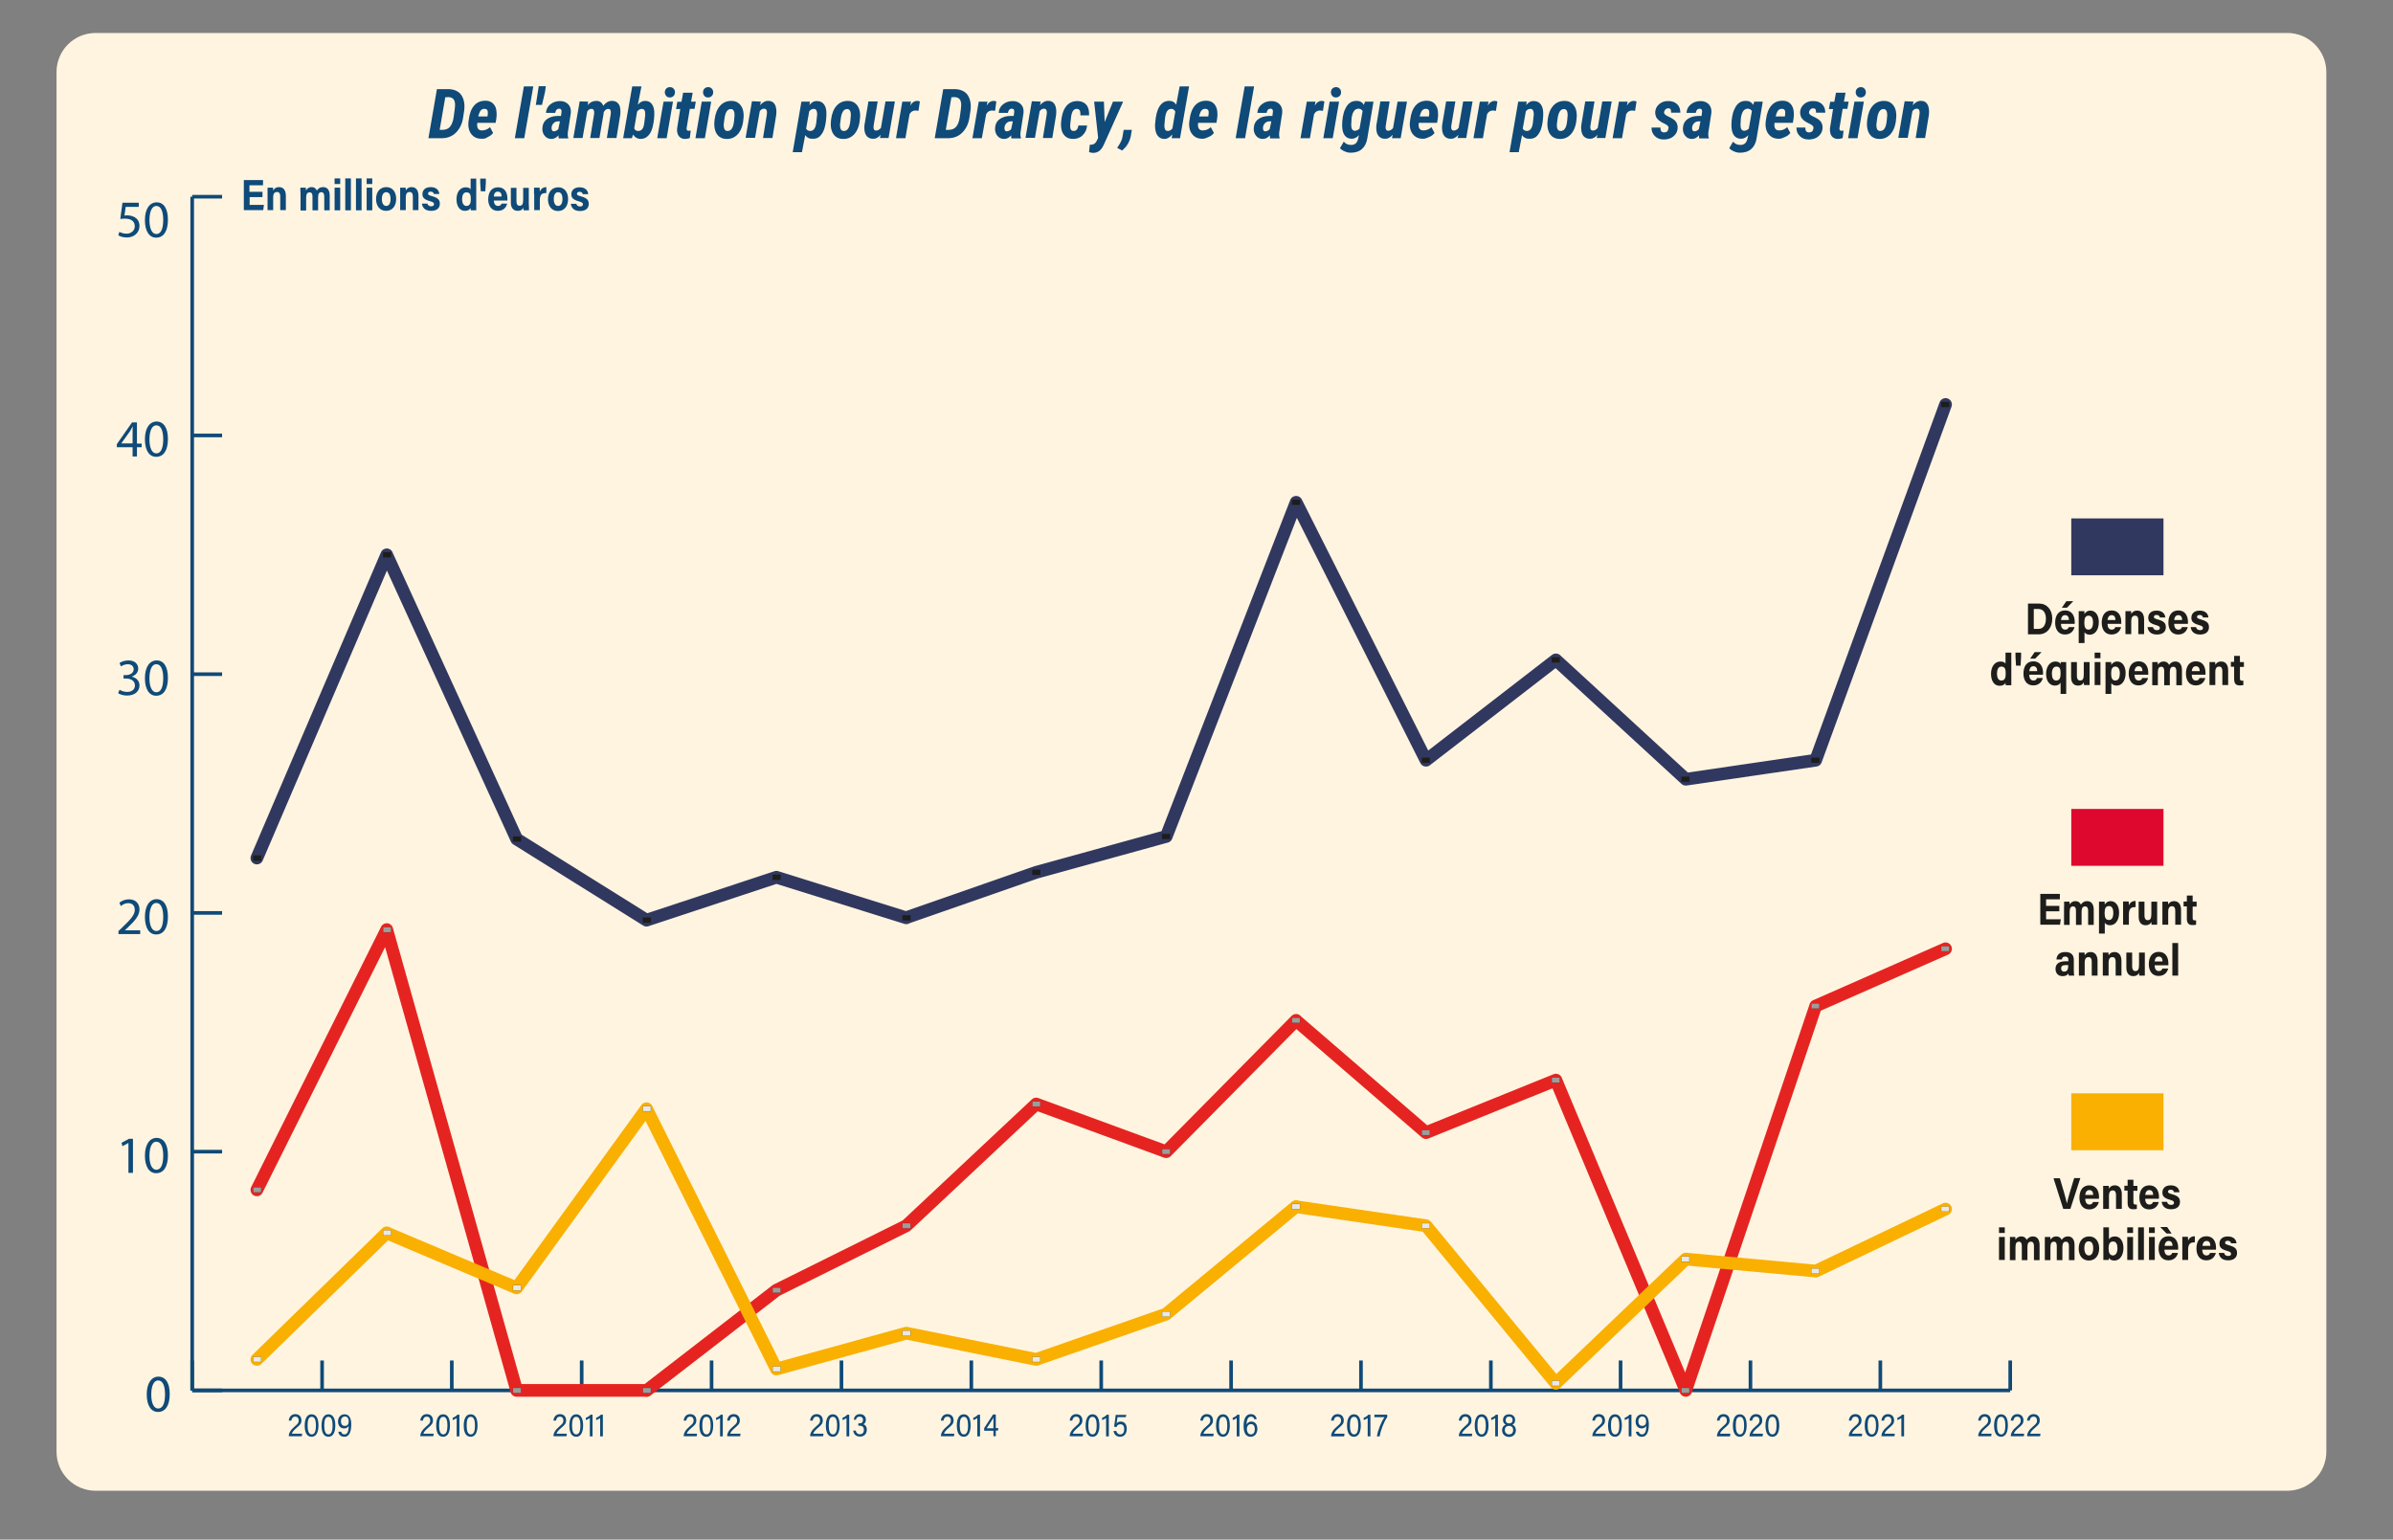 <?xml version="1.0" encoding="utf-8"?>
<!-- Generator: Adobe Illustrator 27.4.1, SVG Export Plug-In . SVG Version: 6.00 Build 0)  -->
<svg version="1.1" id="Calque_1" xmlns="http://www.w3.org/2000/svg" xmlns:xlink="http://www.w3.org/1999/xlink" x="0px" y="0px"
	 viewBox="0 0 1321 850" style="enable-background:new 0 0 1321 850;" xml:space="preserve">
<rect x="0" y="0" width="1321" height="850" fill="#808080" stroke="none"/>
<style type="text/css">
	.st0{fill:#FFF4E0;}
	.st1{fill:#0F4A78;}
	.st2{fill:none;stroke:#0F4A78;stroke-width:2;stroke-miterlimit:10;}
	.st3{fill:none;stroke:#E52421;stroke-width:7;stroke-linecap:round;stroke-miterlimit:10;}
	.st4{fill:none;stroke:#F9B000;stroke-width:7;stroke-linecap:round;stroke-miterlimit:10;}
	.st5{fill:none;stroke:#31385F;stroke-width:7;stroke-linecap:round;stroke-miterlimit:10;}
	.st6{fill:#9D9D9C;}
	.st7{fill:none;stroke:#1D1D1B;stroke-width:9.200000e-02;stroke-miterlimit:10;}
	.st8{fill:#E8E8E8;}
	.st9{fill:#1D1D1B;}
	.st10{fill:#31385F;}
	.st11{fill:#F9B000;}
	.st12{fill:#DE082E;}
</style>
<path class="st0" d="M52.8,18.2c-12,0-21.6,9.7-21.6,21.6v761.6c0,12,9.7,21.6,21.6,21.6h1209.8c12,0,21.6-9.7,21.6-21.6V39.8
	c0-12-9.7-21.6-21.6-21.6H52.8z"/>
<path class="st1" d="M137.8,108.9v4.2h7.9l-0.4,2.9h-10.7V99.4h10.6v2.9h-7.5v3.6h7.2v2.9H137.8z M147.7,106.7c0-1.1,0-2.2,0-3.1h3
	c0.1,0.3,0.1,1.2,0.1,1.6c0.4-0.8,1.3-1.9,3.3-1.9c2.3,0,3.7,1.7,3.7,4.8v7.9h-3.1v-7.6c0-1.4-0.4-2.4-1.8-2.4c-1.3,0-2.1,0.8-2.1,3
	v7h-3.1V106.7z M165.8,103.6h3c0,0.3,0.1,1,0.1,1.5c0.6-0.9,1.5-1.8,3.1-1.8c1.6,0,2.5,0.9,2.9,1.9c0.7-1,1.6-1.9,3.5-1.9
	c2,0,3.6,1.3,3.6,4.6v8.2h-3v-7.8c0-1.1-0.4-2.2-1.6-2.2c-1.3,0-1.8,0.9-1.8,2.9v7.1h-3.1v-7.6c0-1.3-0.3-2.3-1.6-2.3
	c-1.3,0-1.9,0.9-1.9,3v7h-3.1v-9.3C165.8,105.7,165.8,104.7,165.8,103.6z M184.7,98.5h3.1v3.1h-3.1V98.5z M184.7,103.6h3.1v12.5
	h-3.1V103.6z M190.6,116.1V98.5h3.1v17.6H190.6z M196.5,116.1V98.5h3.1v17.6H196.5z M202.4,98.5h3.1v3.1h-3.1V98.5z M202.4,103.6
	h3.1v12.5h-3.1V103.6z M218.7,109.8c0,3.8-2,6.6-5.6,6.6c-3.5,0-5.5-2.8-5.5-6.5c0-3.9,2.1-6.6,5.7-6.6
	C216.6,103.3,218.7,105.9,218.7,109.8z M213.2,113.7c1.5,0,2.4-1.4,2.4-3.8c0-2.6-0.9-3.8-2.4-3.8c-1.4,0-2.4,1.2-2.4,3.8
	C210.8,112.2,211.7,113.7,213.2,113.7z M220.9,106.7c0-1.1,0-2.2,0-3.1h3c0.1,0.3,0.1,1.2,0.1,1.6c0.4-0.8,1.3-1.9,3.3-1.9
	c2.3,0,3.7,1.7,3.7,4.8v7.9h-3.1v-7.6c0-1.4-0.4-2.4-1.8-2.4c-1.3,0-2.1,0.8-2.1,3v7h-3.1V106.7z M235.9,112.3c0.2,1,1,1.6,2.1,1.6
	c1.1,0,1.6-0.5,1.6-1.2c0-0.8-0.5-1.1-2.1-1.6c-3.7-1-4.3-2.3-4.3-4c0-1.8,1.2-3.8,4.6-3.8c3.4,0,4.6,2.1,4.7,3.8h-3
	c-0.1-0.5-0.4-1.3-1.8-1.3c-1,0-1.4,0.5-1.4,1.1c0,0.6,0.3,0.9,2.2,1.4c3.7,1,4.3,2.4,4.3,4.2c0,2.1-1.4,3.9-4.8,3.9
	c-3.4,0-4.8-1.8-5.1-4H235.9z"/>
<path class="st1" d="M262.9,98.5v14.2c0,1.1,0,2.3,0,3.4h-3c-0.1-0.4-0.1-1-0.1-1.3c-0.5,1-1.5,1.6-3.2,1.6c-2.8,0-4.6-2.5-4.6-6.4
	c0-3.8,1.9-6.6,5.1-6.6c1.6,0,2.5,0.6,2.7,1.2v-6H262.9z M255.1,109.9c0,2.4,0.9,3.8,2.4,3.8c2.1,0,2.4-2,2.4-3.8
	c0-2.1-0.3-3.7-2.3-3.7C256,106.1,255.1,107.5,255.1,109.9z M265.4,105.6l-0.3-4.8v-2.2h3.1v2.2l-0.3,4.8H265.4z M272.6,110.6
	c0,1.6,0.7,3.1,2.3,3.1c1.3,0,1.7-0.6,2-1.3h3.1c-0.4,1.5-1.6,4-5.2,4c-3.7,0-5.3-3.1-5.3-6.3c0-3.9,1.8-6.7,5.4-6.7
	c3.9,0,5.2,3.1,5.2,6.2c0,0.4,0,0.7,0,1.1H272.6z M276.9,108.5L276.9,108.5c0-1.5-0.5-2.7-2.1-2.7c-1.5,0-2.1,1.1-2.2,2.7H276.9z
	 M292,116.1h-3c0-0.3-0.1-1-0.1-1.4c-0.7,1.3-1.7,1.7-3.1,1.7c-2.3,0-3.8-1.5-3.8-4.6v-8.1h3.1v7.4c0,1.4,0.4,2.5,1.7,2.5
	c1.4,0,2-0.8,2-3.3v-6.6h3.1v8.9C292,113.7,292,115,292,116.1z M294.8,107c0-1.2,0-2.3,0-3.4h3.1c0,0.3,0.1,1.5,0.1,2.2
	c0.5-1.4,1.7-2.5,3.6-2.5v3.3c-2.3-0.1-3.6,0.6-3.6,4v5.4h-3.1V107z M313.6,109.9c0,3.8-2,6.6-5.6,6.6c-3.5,0-5.5-2.8-5.5-6.5
	c0-3.9,2.1-6.6,5.7-6.6C311.5,103.4,313.6,106,313.6,109.9z M308.1,113.7c1.5,0,2.4-1.4,2.4-3.8c0-2.6-0.9-3.8-2.4-3.8
	c-1.4,0-2.4,1.2-2.4,3.8C305.7,112.3,306.6,113.7,308.1,113.7z M318.1,112.4c0.2,1,1,1.6,2.1,1.6c1.1,0,1.6-0.5,1.6-1.2
	c0-0.8-0.5-1.1-2.1-1.6c-3.7-1-4.3-2.3-4.3-4c0-1.8,1.2-3.8,4.6-3.8c3.4,0,4.6,2.1,4.7,3.8h-3c-0.1-0.5-0.4-1.3-1.8-1.3
	c-1,0-1.4,0.5-1.4,1.1c0,0.6,0.3,0.9,2.2,1.4c3.7,1,4.3,2.4,4.3,4.2c0,2.1-1.4,3.9-4.8,3.9c-3.4,0-4.8-1.8-5.1-4H318.1z"/>
<g>
	<path class="st1" d="M236.5,76.3l4.7-27.1l6.7,0c2,0.1,3.6,0.6,5,1.5c1.4,1,2.3,2.3,2.9,4.1s0.7,3.7,0.5,5.8l-0.6,4
		c-0.5,3.7-1.9,6.5-4,8.6c-2.1,2.1-4.7,3.1-7.9,3.1H236.5z M245.8,53.7l-3.1,18l1.3,0c1.9,0,3.3-0.5,4.3-1.6c1-1.1,1.7-2.8,2.1-5.2
		l0.6-4.4c0.2-1.4,0.2-2.5,0.2-3.1c-0.1-1.2-0.4-2.2-1-2.8c-0.6-0.6-1.4-0.9-2.5-1L245.8,53.7z"/>
	<path class="st1" d="M265.7,76.6c-1.6,0-3-0.4-4.1-1.2c-1.1-0.8-2-1.9-2.5-3.3c-0.5-1.4-0.7-3-0.5-4.8l0.2-1.4
		c0.4-3.3,1.4-5.9,3-7.7c1.6-1.8,3.7-2.6,6.2-2.6c1.8,0,3.3,0.6,4.3,1.7c1.1,1.1,1.7,2.6,1.8,4.6c0.1,1.2,0.1,2.3-0.1,3.5l-0.4,2.4
		h-10.1c-0.1,0.5-0.1,1.1-0.1,1.5c0.1,1.8,1,2.7,2.6,2.7c1.6,0,3.1-0.5,4.5-1.8l1.7,3.2c-0.7,0.9-1.6,1.7-2.9,2.2
		C268.4,76.4,267.1,76.7,265.7,76.6z M267.5,60.1c-1.5-0.1-2.5,0.9-3.1,2.8l-0.4,1.4l5.1,0c0.1-0.7,0.2-1.3,0.2-1.8
		C269.4,60.9,268.8,60.1,267.5,60.1z"/>
	<path class="st1" d="M289.4,76.3h-5.2l5-28.6h5.2L289.4,76.3z"/>
	<path class="st1" d="M300.9,50.6l-1.7,7.3h-3.4l1.6-10.3h3.9L300.9,50.6z"/>
	<path class="st1" d="M308.4,76.3c-0.1-0.4-0.1-0.9-0.1-1.6c-1.1,1.3-2.4,2-3.9,2c-1.6,0-2.8-0.6-3.7-1.7s-1.4-2.5-1.3-4.2
		c0.1-2.1,0.9-3.8,2.5-5c1.6-1.2,3.6-1.8,6.3-1.8h1.5l0.2-1.6l0.1-0.8c0-1.1-0.4-1.6-1.3-1.6c-1.2,0-1.9,0.7-2.2,2.3l-5.1,0
		c0.1-1.9,0.9-3.5,2.4-4.7c1.5-1.2,3.3-1.8,5.4-1.8c2,0,3.5,0.7,4.6,1.9s1.5,2.8,1.3,4.8l-1.6,10.3l-0.1,1c0,0.9,0,1.6,0.3,2.3
		l0,0.3H308.4z M305.7,72.5c0.9,0,1.8-0.4,2.5-1.2l0.9-4.3h-1.1c-1,0-1.8,0.4-2.4,1c-0.6,0.6-1,1.4-1.1,2.3l0,0.7
		c0,0.4,0.1,0.7,0.3,1C305,72.4,305.3,72.5,305.7,72.5z"/>
	<path class="st1" d="M324.7,56.1l-0.3,1.9c1.4-1.6,3-2.3,4.8-2.3c1.9,0,3.2,1,3.8,2.7c1.5-1.9,3.2-2.8,5.1-2.7
		c1.4,0,2.5,0.6,3.3,1.6c0.8,1,1.1,2.5,1.1,4.4l-0.1,1.7l-2.1,12.8H335l2.1-12.9l0.1-1c0.1-1.5-0.4-2.2-1.5-2.2
		c-0.9,0-1.7,0.6-2.4,1.8l-0.1,0.9l-2.3,13.4h-5.1l2.1-12.8l0.1-1c0.1-1.5-0.4-2.3-1.5-2.3c-0.5,0-1,0.1-1.3,0.4
		c-0.4,0.3-0.7,0.6-1,1l-2.6,14.7h-5.1l3.5-20.2L324.7,56.1z"/>
	<path class="st1" d="M353.4,76.7c-1.7-0.1-3-0.9-3.9-2.4l-0.7,2H344l5-28.6h5.1l-2,10.1c1.2-1.4,2.5-2.1,4-2.1c1.8,0,3.1,0.7,3.9,2
		c0.9,1.3,1.3,3.2,1.2,5.6c-0.1,2.9-0.5,5.3-1.1,7.4c-0.6,2.1-1.5,3.6-2.7,4.6C356.4,76.3,355,76.7,353.4,76.7z M356.2,63.4
		c0-1.2-0.1-2-0.4-2.5c-0.3-0.5-0.8-0.7-1.5-0.8c-1,0-1.8,0.5-2.6,1.5l-1.6,9.3c0.4,0.9,1.1,1.4,2.1,1.4c1.9,0.1,3.1-1.3,3.4-4.1
		l0.2-1.4L356.2,63.4z"/>
	<path class="st1" d="M368,76.3h-5.2l3.5-20.2h5.2L368,76.3z M367,51c0-0.9,0.3-1.6,0.8-2.1c0.5-0.5,1.2-0.8,2-0.8
		c0.8,0,1.4,0.2,2,0.8c0.5,0.5,0.8,1.2,0.8,2c0,0.9-0.3,1.6-0.8,2.1c-0.5,0.5-1.2,0.8-2,0.8c-0.8,0-1.5-0.2-2-0.8S367,51.8,367,51z"
		/>
	<path class="st1" d="M382.4,51.1l-0.9,5h2.6l-0.7,4h-2.6l-1.7,10.2l-0.1,0.6c0,0.8,0.3,1.3,1,1.3c0.2,0,0.6,0,1.3-0.1l-0.5,4.1
		c-0.8,0.3-1.7,0.5-2.7,0.5c-1.5,0-2.6-0.6-3.4-1.6c-0.8-1.1-1.1-2.5-0.9-4.3l1.7-10.6h-2.3l0.7-4h2.3l0.9-5H382.4z"/>
	<path class="st1" d="M389.1,76.3h-5.2l3.5-20.2h5.2L389.1,76.3z M388.1,51c0-0.9,0.3-1.6,0.8-2.1c0.5-0.5,1.2-0.8,2-0.8
		c0.8,0,1.4,0.2,2,0.8c0.5,0.5,0.8,1.2,0.8,2c0,0.9-0.3,1.6-0.8,2.1c-0.5,0.5-1.2,0.8-2,0.8c-0.8,0-1.5-0.2-2-0.8
		S388.1,51.8,388.1,51z"/>
	<path class="st1" d="M403.8,55.7c2,0,3.6,0.7,4.8,2.1s1.8,3.1,1.9,5.4v1.3c-0.2,3.9-1.1,6.9-2.8,9.1c-1.7,2.1-3.9,3.2-6.7,3.1
		c-1.6,0-2.9-0.5-4-1.3c-1-0.8-1.8-2-2.2-3.4c-0.5-1.5-0.6-3.2-0.4-5.1l0.1-1c0.4-3.2,1.4-5.7,3-7.5
		C399.2,56.5,401.3,55.7,403.8,55.7z M399.5,69c0,2.2,0.7,3.3,2,3.3c1.8,0.1,3-1.3,3.5-4.1l0.2-1.3c0.2-1.8,0.3-2.9,0.3-3.4
		c0-2.1-0.7-3.3-2-3.3c-1,0-1.8,0.4-2.4,1.4c-0.6,1-1,2.3-1.2,4.1S399.5,68.5,399.5,69z"/>
	<path class="st1" d="M420,56.1l-0.4,2c1.4-1.7,3-2.5,4.7-2.4c1.4,0,2.5,0.6,3.2,1.6c0.7,1,1.1,2.5,1.1,4.4l-0.1,1.7l-2.1,12.8h-5.2
		l2.1-12.9l0.1-1.1c0-1.5-0.5-2.2-1.6-2.2c-0.5,0-1,0.1-1.4,0.4c-0.4,0.3-0.7,0.6-1,1l-2.6,14.7h-5.2l3.5-20.2L420,56.1z"/>
	<path class="st1" d="M448.2,76.6c-1.6,0-2.8-0.7-3.7-2l-1.8,9.4h-5.1l4.8-27.9l4.7,0l-0.3,1.9c1.2-1.5,2.6-2.3,4.2-2.2
		c1.8,0,3.1,0.7,4,2c0.9,1.3,1.3,3.2,1.2,5.7c-0.1,2.9-0.5,5.4-1.1,7.4s-1.6,3.5-2.7,4.5S449.8,76.7,448.2,76.6z M451.1,63.3
		c0-1.2-0.2-2-0.5-2.5s-0.8-0.7-1.4-0.7c-0.9,0-1.8,0.4-2.5,1.4L445,71c0.4,0.8,1.1,1.2,2.1,1.3c1.9,0.1,3.1-1.4,3.5-4.5L451,64
		L451.1,63.3z"/>
	<path class="st1" d="M468.1,55.7c2,0,3.6,0.7,4.8,2.1s1.8,3.1,1.9,5.4v1.3c-0.2,3.9-1.1,6.9-2.8,9.1c-1.7,2.1-3.9,3.2-6.7,3.1
		c-1.6,0-2.9-0.5-4-1.3c-1-0.8-1.8-2-2.2-3.4c-0.5-1.5-0.6-3.2-0.4-5.1l0.1-1c0.4-3.2,1.4-5.7,3-7.5
		C463.5,56.5,465.6,55.7,468.1,55.7z M463.7,69c0,2.2,0.7,3.3,2,3.3c1.8,0.1,3-1.3,3.5-4.1l0.2-1.3c0.2-1.8,0.3-2.9,0.3-3.4
		c0-2.1-0.7-3.3-2-3.3c-1,0-1.8,0.4-2.4,1.4c-0.6,1-1,2.3-1.2,4.1S463.7,68.5,463.7,69z"/>
	<path class="st1" d="M486.2,74.4c-1.3,1.5-2.7,2.3-4.4,2.2c-1.3,0-2.4-0.5-3.2-1.3c-0.8-0.9-1.3-2.1-1.4-3.6
		c-0.1-0.9-0.1-1.7,0-2.6l2.2-13.1h5.1l-2.2,13.1l-0.1,0.9c0,0.6,0,1.1,0.3,1.5c0.2,0.4,0.6,0.6,1,0.6c1,0,2-0.5,2.8-1.5l2.5-14.6
		h5.2l-3.5,20.2h-4.8L486.2,74.4z"/>
	<path class="st1" d="M507,61.2l-1.6-0.2c-1.4,0-2.5,0.6-3.3,2l-2.3,13.3h-5.2l3.5-20.2l4.8,0l-0.4,2.2c0.6-1,1.2-1.7,1.8-2
		c0.6-0.4,1.2-0.6,1.9-0.6c0.4,0,0.9,0.1,1.6,0.3L507,61.2z"/>
	<path class="st1" d="M516,76.3l4.7-27.1l6.7,0c2,0.1,3.6,0.6,5,1.5s2.3,2.3,2.9,4.1c0.6,1.7,0.7,3.7,0.5,5.8l-0.6,4
		c-0.5,3.7-1.9,6.5-4,8.6s-4.7,3.1-7.9,3.1H516z M525.2,53.7l-3.1,18l1.3,0c1.9,0,3.3-0.5,4.3-1.6c1-1.1,1.7-2.8,2.1-5.2l0.6-4.4
		c0.2-1.4,0.2-2.5,0.2-3.1c-0.1-1.2-0.4-2.2-1-2.8c-0.6-0.6-1.4-0.9-2.5-1L525.2,53.7z"/>
	<path class="st1" d="M549.3,61.2l-1.6-0.2c-1.4,0-2.5,0.6-3.3,2L542,76.3h-5.2l3.5-20.2l4.8,0l-0.4,2.2c0.6-1,1.2-1.7,1.8-2
		c0.6-0.4,1.2-0.6,1.9-0.6c0.4,0,0.9,0.1,1.6,0.3L549.3,61.2z"/>
	<path class="st1" d="M558.3,76.3c-0.1-0.4-0.1-0.9-0.1-1.6c-1.1,1.3-2.4,2-3.9,2c-1.6,0-2.8-0.6-3.7-1.7s-1.4-2.5-1.3-4.2
		c0.1-2.1,0.9-3.8,2.5-5c1.6-1.2,3.6-1.8,6.3-1.8h1.5l0.2-1.6l0.1-0.8c0-1.1-0.4-1.6-1.3-1.6c-1.2,0-1.9,0.7-2.2,2.3l-5.1,0
		c0.1-1.9,0.9-3.5,2.4-4.7c1.5-1.2,3.3-1.8,5.4-1.8c2,0,3.5,0.7,4.6,1.9s1.5,2.8,1.3,4.8l-1.6,10.3l-0.1,1c0,0.9,0,1.6,0.3,2.3
		l0,0.3H558.3z M555.7,72.5c0.9,0,1.8-0.4,2.5-1.2l0.9-4.3H558c-1,0-1.8,0.4-2.4,1c-0.6,0.6-1,1.4-1.1,2.3l0,0.7
		c0,0.4,0.1,0.7,0.3,1C555,72.4,555.3,72.5,555.7,72.5z"/>
	<path class="st1" d="M574.5,56.1l-0.4,2c1.4-1.7,3-2.5,4.7-2.4c1.4,0,2.5,0.6,3.2,1.6c0.7,1,1.1,2.5,1.1,4.4l-0.1,1.7l-2.1,12.8
		h-5.2l2.1-12.9l0.1-1.1c0-1.5-0.5-2.2-1.6-2.2c-0.5,0-1,0.1-1.4,0.4c-0.4,0.3-0.7,0.6-1,1l-2.6,14.7h-5.2l3.5-20.2L574.5,56.1z"/>
	<path class="st1" d="M592.7,72.3c1.4,0,2.3-1,2.6-3l4.8,0c-0.2,2.2-1,4-2.5,5.4c-1.4,1.4-3.2,2-5.3,2c-1.9,0-3.4-0.6-4.5-1.7
		c-1.1-1.1-1.8-2.6-2-4.5c-0.2-1.6-0.1-3.5,0.3-5.7c0.4-2.2,1-4.1,2-5.5c1.6-2.4,3.9-3.6,7-3.5c2,0.1,3.6,0.8,4.7,2.2
		c1.1,1.4,1.5,3.3,1.4,5.7l-4.8,0l0-1.2c0-1.5-0.7-2.3-1.8-2.4c-1.8-0.1-2.9,1.3-3.3,4.3l-0.4,3.4c-0.1,1-0.2,1.8-0.1,2.5
		C590.9,71.6,591.5,72.3,592.7,72.3z"/>
	<path class="st1" d="M609.8,67.4l4.6-11.3h5.6l-10.4,23.2c-0.8,1.8-1.6,3.1-2.6,3.9c-1,0.8-2.2,1.2-3.5,1.2c-0.5,0-1.3-0.1-2.3-0.4
		l0.4-4.1l0.6,0c1.4,0,2.4-0.6,3.1-1.9l0.9-1.9L604,56.1h5.4L609.8,67.4z"/>
	<path class="st1" d="M619.4,83.1l-2.7-1.5l1.2-1.8c0.9-1.5,1.5-2.9,1.7-4.1l0.7-4h4.5l-0.6,3.6C623.5,78.4,622,81,619.4,83.1z"/>
	<path class="st1" d="M645.7,55.7c1.5,0,2.7,0.7,3.6,2.1l1.9-10.1h5.2l-5,28.6h-4.6l0.3-2.1c-1.3,1.6-2.7,2.5-4.3,2.5
		c-1.7,0-3-0.7-3.9-2c-0.9-1.3-1.3-3.2-1.3-5.6l0.1-1.2c0.3-4.1,1.1-7.2,2.4-9.2C641.5,56.6,643.3,55.6,645.7,55.7z M642.8,69
		c-0.1,1.1,0.1,1.9,0.4,2.5s0.8,0.8,1.5,0.8c0.9,0,1.7-0.4,2.5-1.4l1.6-9.3c-0.5-0.9-1.1-1.4-2-1.5c-1.8-0.1-3,1.2-3.5,4l-0.2,1.4
		L642.8,69z"/>
	<path class="st1" d="M663.6,76.6c-1.6,0-3-0.4-4.1-1.2c-1.1-0.8-2-1.9-2.5-3.3c-0.5-1.4-0.7-3-0.5-4.8l0.2-1.4
		c0.4-3.3,1.4-5.9,3-7.7c1.6-1.8,3.7-2.6,6.2-2.6c1.8,0,3.3,0.6,4.3,1.7c1,1.1,1.7,2.6,1.8,4.6c0.1,1.2,0.1,2.3-0.1,3.5l-0.4,2.4
		h-10.1c-0.1,0.5-0.1,1.1-0.1,1.5c0.1,1.8,1,2.7,2.6,2.7c1.6,0,3.1-0.5,4.5-1.8l1.7,3.2c-0.7,0.9-1.6,1.7-2.9,2.2
		S665,76.7,663.6,76.6z M665.4,60.1c-1.5-0.1-2.5,0.9-3.1,2.8l-0.4,1.4l5.1,0c0.1-0.7,0.2-1.3,0.2-1.8
		C667.4,60.9,666.7,60.1,665.4,60.1z"/>
	<path class="st1" d="M687.3,76.3h-5.2l5-28.6h5.2L687.3,76.3z"/>
	<path class="st1" d="M701.1,76.3c-0.1-0.4-0.1-0.9-0.1-1.6c-1.1,1.3-2.4,2-3.9,2c-1.6,0-2.8-0.6-3.7-1.7s-1.4-2.5-1.3-4.2
		c0.1-2.1,0.9-3.8,2.5-5c1.6-1.2,3.6-1.8,6.3-1.8h1.5l0.2-1.6l0.1-0.8c0-1.1-0.4-1.6-1.3-1.6c-1.2,0-1.9,0.7-2.2,2.3l-5.1,0
		c0.1-1.9,0.9-3.5,2.4-4.7c1.5-1.2,3.3-1.8,5.4-1.8c2,0,3.5,0.7,4.6,1.9s1.5,2.8,1.3,4.8l-1.6,10.3l-0.1,1c0,0.9,0,1.6,0.3,2.3
		l0,0.3H701.1z M698.4,72.5c0.9,0,1.8-0.4,2.5-1.2l0.9-4.3h-1.1c-1,0-1.8,0.4-2.4,1c-0.6,0.6-1,1.4-1.1,2.3l0,0.7
		c0,0.4,0.1,0.7,0.3,1C697.7,72.4,698,72.5,698.4,72.5z"/>
	<path class="st1" d="M730.3,61.2l-1.6-0.2c-1.4,0-2.5,0.6-3.3,2l-2.3,13.3h-5.2l3.5-20.2l4.8,0l-0.4,2.2c0.6-1,1.2-1.7,1.8-2
		c0.6-0.4,1.2-0.6,1.9-0.6c0.4,0,0.9,0.1,1.6,0.3L730.3,61.2z"/>
	<path class="st1" d="M735.7,76.3h-5.2l3.5-20.2h5.2L735.7,76.3z M734.7,51c0-0.9,0.3-1.6,0.8-2.1c0.5-0.5,1.2-0.8,2-0.8
		c0.8,0,1.4,0.2,2,0.8c0.5,0.5,0.8,1.2,0.8,2c0,0.9-0.3,1.6-0.8,2.1s-1.2,0.8-2,0.8c-0.8,0-1.5-0.2-2-0.8S734.7,51.8,734.7,51z"/>
	<path class="st1" d="M749,55.7c1.8,0,3.1,0.8,3.9,2.2l0.6-1.8l4.7,0l-3.4,20.2c-0.4,2.6-1.4,4.6-3,6c-1.6,1.4-3.7,2-6.2,2
		c-1.1,0-2.2-0.2-3.2-0.7c-1.1-0.4-2-1-2.7-1.8l2.1-3.6c1,1.2,2.3,1.8,3.9,1.8c2.2,0.1,3.6-1.1,4.1-3.7l0.4-1.7c-1.2,1.3-2.5,2-4,2
		c-1.8,0-3.1-0.7-4-2c-0.9-1.3-1.3-3.2-1.3-5.5c0-1.5,0.1-3,0.4-4.7c0.3-1.7,0.7-3.1,1.3-4.2C743.9,57.1,746.1,55.6,749,55.7z
		 M745.9,69c0,2.1,0.7,3.2,2,3.2c0.9,0,1.8-0.4,2.6-1.2l1.7-9.7c-0.5-0.8-1.2-1.2-2.1-1.3c-2.2-0.1-3.5,1.7-4,5.3
		C746,67.1,745.9,68.3,745.9,69z"/>
	<path class="st1" d="M768.8,74.4c-1.3,1.5-2.7,2.3-4.4,2.2c-1.3,0-2.4-0.5-3.2-1.3c-0.8-0.9-1.3-2.1-1.4-3.6
		c-0.1-0.9-0.1-1.7,0-2.6l2.2-13.1h5.1L765,69.2l-0.1,0.9c0,0.6,0,1.1,0.3,1.5c0.2,0.4,0.6,0.6,1,0.6c1,0,2-0.5,2.8-1.5l2.5-14.6
		h5.2l-3.5,20.2h-4.8L768.8,74.4z"/>
	<path class="st1" d="M785.4,76.6c-1.6,0-3-0.4-4.1-1.2c-1.1-0.8-2-1.9-2.5-3.3c-0.5-1.4-0.7-3-0.5-4.8l0.2-1.4
		c0.4-3.3,1.4-5.9,3-7.7c1.6-1.8,3.7-2.6,6.2-2.6c1.8,0,3.3,0.6,4.3,1.7c1,1.1,1.7,2.6,1.8,4.6c0.1,1.2,0.1,2.3-0.1,3.5l-0.4,2.4
		h-10.1c-0.1,0.5-0.1,1.1-0.1,1.5c0.1,1.8,1,2.7,2.6,2.7c1.6,0,3.1-0.5,4.5-1.8l1.7,3.2c-0.7,0.9-1.6,1.7-2.9,2.2
		S786.8,76.7,785.4,76.6z M787.2,60.1c-1.5-0.1-2.5,0.9-3.1,2.8l-0.4,1.4l5.1,0c0.1-0.7,0.2-1.3,0.2-1.8
		C789.1,60.9,788.5,60.1,787.2,60.1z"/>
	<path class="st1" d="M805.1,74.4c-1.3,1.5-2.7,2.3-4.4,2.2c-1.3,0-2.4-0.5-3.2-1.3c-0.8-0.9-1.3-2.1-1.4-3.6
		c-0.1-0.9-0.1-1.7,0-2.6l2.2-13.1h5.1l-2.2,13.1l-0.1,0.9c0,0.6,0,1.1,0.3,1.5c0.2,0.4,0.6,0.6,1,0.6c1,0,2-0.5,2.8-1.5l2.5-14.6
		h5.2l-3.5,20.2h-4.8L805.1,74.4z"/>
	<path class="st1" d="M825.8,61.2l-1.6-0.2c-1.4,0-2.5,0.6-3.3,2l-2.3,13.3h-5.2l3.5-20.2l4.8,0l-0.4,2.2c0.6-1,1.2-1.7,1.8-2
		c0.6-0.4,1.2-0.6,1.9-0.6c0.4,0,0.9,0.1,1.6,0.3L825.8,61.2z"/>
	<path class="st1" d="M843.9,76.6c-1.6,0-2.8-0.7-3.7-2l-1.8,9.4h-5.1l4.8-27.9l4.7,0l-0.3,1.9c1.2-1.5,2.6-2.3,4.2-2.2
		c1.8,0,3.1,0.7,4,2c0.9,1.3,1.3,3.2,1.2,5.7c-0.1,2.9-0.5,5.4-1.1,7.4s-1.6,3.5-2.7,4.5S845.5,76.7,843.9,76.6z M846.7,63.3
		c0-1.2-0.2-2-0.5-2.5s-0.8-0.7-1.4-0.7c-0.9,0-1.8,0.4-2.5,1.4l-1.7,9.5c0.4,0.8,1.1,1.2,2.1,1.3c1.9,0.1,3.1-1.4,3.5-4.5l0.4-3.8
		L846.7,63.3z"/>
	<path class="st1" d="M863.7,55.7c2,0,3.6,0.7,4.8,2.1s1.8,3.1,1.9,5.4v1.3c-0.2,3.9-1.1,6.9-2.8,9.1c-1.7,2.1-3.9,3.2-6.7,3.1
		c-1.6,0-2.9-0.5-4-1.3c-1-0.8-1.8-2-2.2-3.4c-0.5-1.5-0.6-3.2-0.4-5.1l0.1-1c0.4-3.2,1.4-5.7,3-7.5
		C859.1,56.5,861.2,55.7,863.7,55.7z M859.4,69c0,2.2,0.7,3.3,2,3.3c1.8,0.1,3-1.3,3.5-4.1l0.2-1.3c0.2-1.8,0.3-2.9,0.3-3.4
		c0-2.1-0.7-3.3-2-3.3c-1,0-1.8,0.4-2.4,1.4c-0.6,1-1,2.3-1.2,4.1S859.4,68.5,859.4,69z"/>
	<path class="st1" d="M881.9,74.4c-1.3,1.5-2.7,2.3-4.4,2.2c-1.3,0-2.4-0.5-3.2-1.3c-0.8-0.9-1.3-2.1-1.4-3.6
		c-0.1-0.9-0.1-1.7,0-2.6l2.2-13.1h5.1l-2.2,13.1l-0.1,0.9c0,0.6,0,1.1,0.3,1.5c0.2,0.4,0.6,0.6,1,0.6c1,0,2-0.5,2.8-1.5l2.5-14.6
		h5.2l-3.5,20.2h-4.8L881.9,74.4z"/>
	<path class="st1" d="M902.6,61.2L901,61c-1.4,0-2.5,0.6-3.3,2l-2.3,13.3h-5.2l3.5-20.2l4.8,0l-0.4,2.2c0.6-1,1.2-1.7,1.8-2
		c0.6-0.4,1.2-0.6,1.9-0.6c0.4,0,0.9,0.1,1.6,0.3L902.6,61.2z"/>
	<path class="st1" d="M921.1,70.7c0.1-0.9-0.6-1.6-2-2.3c-1.5-0.7-2.6-1.3-3.3-1.9c-0.7-0.6-1.3-1.3-1.6-2c-0.3-0.7-0.5-1.6-0.5-2.5
		c0.1-1.8,0.8-3.3,2.2-4.5c1.4-1.2,3.1-1.8,5.2-1.7c2,0,3.6,0.6,4.8,1.8s1.7,2.7,1.7,4.6h-5.1c0-0.9-0.1-1.5-0.3-1.9
		c-0.3-0.4-0.7-0.5-1.3-0.5c-0.6,0-1.1,0.2-1.5,0.6c-0.4,0.4-0.7,0.9-0.8,1.5c-0.1,0.8,0.5,1.5,1.9,2.2c1.4,0.6,2.4,1.2,3,1.6
		c1.9,1.2,2.7,2.9,2.6,5.1c-0.1,1.3-0.5,2.4-1.2,3.3c-0.7,0.9-1.6,1.7-2.8,2.2s-2.4,0.7-3.8,0.7c-2,0-3.6-0.7-4.8-1.9
		c-1.2-1.2-1.9-2.8-1.8-4.7l4.9,0c0,1,0.1,1.7,0.5,2.1c0.3,0.4,0.9,0.6,1.6,0.6c0.6,0,1.2-0.2,1.6-0.5S920.9,71.4,921.1,70.7z"/>
	<path class="st1" d="M938,76.3c-0.1-0.4-0.1-0.9-0.1-1.6c-1.1,1.3-2.4,2-3.9,2c-1.6,0-2.8-0.6-3.7-1.7s-1.4-2.5-1.3-4.2
		c0.1-2.1,0.9-3.8,2.5-5c1.6-1.2,3.6-1.8,6.3-1.8h1.5l0.2-1.6l0.1-0.8c0-1.1-0.4-1.6-1.3-1.6c-1.2,0-1.9,0.7-2.2,2.3l-5.1,0
		c0.1-1.9,0.9-3.5,2.4-4.7c1.5-1.2,3.3-1.8,5.4-1.8c2,0,3.5,0.7,4.6,1.9s1.5,2.8,1.3,4.8l-1.6,10.3l-0.1,1c0,0.9,0,1.6,0.3,2.3
		l0,0.3H938z M935.3,72.5c0.9,0,1.8-0.4,2.5-1.2l0.9-4.3h-1.1c-1,0-1.8,0.4-2.4,1c-0.6,0.6-1,1.4-1.1,2.3l0,0.7c0,0.4,0.1,0.7,0.3,1
		C934.6,72.4,934.9,72.5,935.3,72.5z"/>
	<path class="st1" d="M963.9,55.7c1.8,0,3.1,0.8,3.9,2.2l0.6-1.8l4.7,0l-3.4,20.2c-0.4,2.6-1.4,4.6-3,6c-1.6,1.4-3.7,2-6.2,2
		c-1.1,0-2.2-0.2-3.2-0.7c-1.1-0.4-2-1-2.7-1.8l2.1-3.6c1,1.2,2.3,1.8,3.9,1.8c2.2,0.1,3.6-1.1,4.1-3.7l0.4-1.7c-1.2,1.3-2.5,2-4,2
		c-1.8,0-3.1-0.7-4-2c-0.9-1.3-1.3-3.2-1.3-5.5c0-1.5,0.1-3,0.4-4.7c0.3-1.7,0.7-3.1,1.3-4.2C958.8,57.1,961,55.6,963.9,55.7z
		 M960.8,69c0,2.1,0.7,3.2,2,3.2c0.9,0,1.8-0.4,2.6-1.2l1.7-9.7c-0.5-0.8-1.2-1.2-2.1-1.3c-2.2-0.1-3.5,1.7-4,5.3
		C960.9,67.1,960.8,68.3,960.8,69z"/>
	<path class="st1" d="M981.8,76.6c-1.6,0-3-0.4-4.1-1.2c-1.1-0.8-2-1.9-2.5-3.3c-0.5-1.4-0.7-3-0.5-4.8l0.2-1.4
		c0.4-3.3,1.4-5.9,3-7.7c1.6-1.8,3.7-2.6,6.2-2.6c1.8,0,3.3,0.6,4.3,1.7c1,1.1,1.7,2.6,1.8,4.6c0.1,1.2,0.1,2.3-0.1,3.5l-0.4,2.4
		h-10.1c-0.1,0.5-0.1,1.1-0.1,1.5c0.1,1.8,1,2.7,2.6,2.7c1.6,0,3.1-0.5,4.5-1.8l1.7,3.2c-0.7,0.9-1.6,1.7-2.9,2.2
		S983.3,76.7,981.8,76.6z M983.7,60.1c-1.5-0.1-2.5,0.9-3.1,2.8l-0.4,1.4l5.1,0c0.1-0.7,0.2-1.3,0.2-1.8
		C985.6,60.9,985,60.1,983.7,60.1z"/>
	<path class="st1" d="M1001.1,70.7c0.1-0.9-0.6-1.6-2-2.3c-1.5-0.7-2.6-1.3-3.3-1.9c-0.7-0.6-1.3-1.3-1.6-2
		c-0.3-0.7-0.5-1.6-0.5-2.5c0.1-1.8,0.8-3.3,2.2-4.5c1.4-1.2,3.1-1.8,5.2-1.7c2,0,3.6,0.6,4.8,1.8s1.7,2.7,1.7,4.6h-5.1
		c0-0.9-0.1-1.5-0.3-1.9c-0.3-0.4-0.7-0.5-1.3-0.5c-0.6,0-1.1,0.2-1.5,0.6c-0.4,0.4-0.7,0.9-0.8,1.5c-0.1,0.8,0.5,1.5,1.9,2.2
		c1.4,0.6,2.4,1.2,3,1.6c1.9,1.2,2.7,2.9,2.6,5.1c-0.1,1.3-0.5,2.4-1.2,3.3c-0.7,0.9-1.6,1.7-2.8,2.2s-2.4,0.7-3.8,0.7
		c-2,0-3.6-0.7-4.8-1.9c-1.2-1.2-1.9-2.8-1.8-4.7l4.9,0c0,1,0.1,1.7,0.5,2.1c0.3,0.4,0.9,0.6,1.6,0.6c0.6,0,1.2-0.2,1.6-0.5
		S1001,71.4,1001.1,70.7z"/>
	<path class="st1" d="M1018.8,51.1l-0.9,5h2.6l-0.7,4h-2.6l-1.7,10.2l-0.1,0.6c0,0.8,0.3,1.3,1,1.3c0.2,0,0.6,0,1.3-0.1l-0.5,4.1
		c-0.8,0.3-1.7,0.5-2.7,0.5c-1.5,0-2.6-0.6-3.4-1.6c-0.8-1.1-1-2.5-0.9-4.3l1.7-10.6h-2.3l0.7-4h2.3l0.9-5H1018.8z"/>
	<path class="st1" d="M1025.4,76.3h-5.2l3.5-20.2h5.2L1025.4,76.3z M1024.4,51c0-0.9,0.3-1.6,0.8-2.1c0.5-0.5,1.2-0.8,2-0.8
		c0.8,0,1.4,0.2,2,0.8c0.5,0.5,0.8,1.2,0.8,2c0,0.9-0.3,1.6-0.8,2.1s-1.2,0.8-2,0.8c-0.8,0-1.5-0.2-2-0.8S1024.4,51.8,1024.4,51z"/>
	<path class="st1" d="M1040.1,55.7c2,0,3.6,0.7,4.8,2.1s1.8,3.1,1.9,5.4v1.3c-0.2,3.9-1.1,6.9-2.8,9.1c-1.7,2.1-3.9,3.2-6.7,3.1
		c-1.6,0-2.9-0.5-4-1.3c-1-0.8-1.8-2-2.2-3.4c-0.5-1.5-0.6-3.2-0.4-5.1l0.1-1c0.4-3.2,1.4-5.7,3-7.5
		C1035.5,56.5,1037.6,55.7,1040.1,55.7z M1035.8,69c0,2.2,0.7,3.3,2,3.3c1.8,0.1,3-1.3,3.5-4.1l0.2-1.3c0.2-1.8,0.3-2.9,0.3-3.4
		c0-2.1-0.7-3.3-2-3.3c-1,0-1.8,0.4-2.4,1.4c-0.6,1-1,2.3-1.2,4.1S1035.8,68.5,1035.8,69z"/>
	<path class="st1" d="M1056.3,56.1l-0.4,2c1.4-1.7,3-2.5,4.7-2.4c1.4,0,2.5,0.6,3.2,1.6c0.7,1,1.1,2.5,1.1,4.4l-0.1,1.7l-2.1,12.8
		h-5.2l2.1-12.9l0.1-1.1c0-1.5-0.5-2.2-1.6-2.2c-0.5,0-1,0.1-1.4,0.4c-0.4,0.3-0.7,0.6-1,1l-2.6,14.7h-5.2l3.5-20.2L1056.3,56.1z"/>
</g>
<path class="st2" d="M1109.7,767.6v-16.5 M1038,767.6v-16.5 M966.3,767.6v-16.5 M894.6,767.6v-16.5 M823,767.6v-16.5 M751.3,767.6
	v-16.5 M679.6,767.6v-16.5 M607.9,767.6v-16.5 M536.2,767.6v-16.5 M464.5,767.6v-16.5 M392.8,767.6v-16.5 M321.1,767.6v-16.5
	 M249.4,767.6v-16.5 M177.8,767.6v-16.5 M106.1,767.6v-16.5 M106.1,767.6h1003.6"/>
<g>
	<g>
		<path class="st1" d="M93.7,769.6c0,6.4-2.4,9.9-6.5,9.9c-3.7,0-6.2-3.4-6.2-9.7c0-6.3,2.7-9.8,6.5-9.8
			C91.5,760.1,93.7,763.6,93.7,769.6z M83.5,769.9c0,4.9,1.5,7.7,3.8,7.7c2.6,0,3.8-3,3.8-7.8c0-4.6-1.2-7.7-3.8-7.7
			C85.1,762.1,83.5,764.8,83.5,769.9z"/>
	</g>
</g>
<g>
	<g>
		<path class="st1" d="M70.9,631L70.9,631l-3.3,1.8l-0.5-1.9l4.1-2.2h2.2v18.8h-2.5V631z"/>
		<path class="st1" d="M92.7,637.8c0,6.4-2.4,9.9-6.5,9.9c-3.7,0-6.2-3.4-6.2-9.7c0-6.3,2.7-9.8,6.5-9.8
			C90.5,628.3,92.7,631.8,92.7,637.8z M82.5,638.1c0,4.9,1.5,7.7,3.8,7.7c2.6,0,3.8-3,3.8-7.8c0-4.6-1.2-7.7-3.8-7.7
			C84.1,630.2,82.5,633,82.5,638.1z"/>
	</g>
</g>
<g>
	<g>
		<path class="st1" d="M65.4,515.6V514l2-1.9c4.8-4.6,7-7,7-9.8c0-1.9-0.9-3.7-3.7-3.7c-1.7,0-3.1,0.9-4,1.6l-0.8-1.8
			c1.3-1.1,3.2-1.9,5.3-1.9c4.1,0,5.8,2.8,5.8,5.5c0,3.5-2.5,6.3-6.5,10.1l-1.5,1.4v0.1h8.4v2.1H65.4z"/>
		<path class="st1" d="M92.7,506c0,6.4-2.4,9.9-6.5,9.9c-3.7,0-6.2-3.4-6.2-9.7c0-6.3,2.7-9.8,6.5-9.8C90.5,496.5,92.7,500,92.7,506
			z M82.5,506.3c0,4.9,1.5,7.7,3.8,7.7c2.6,0,3.8-3,3.8-7.8c0-4.6-1.2-7.7-3.8-7.7C84.1,498.4,82.5,501.2,82.5,506.3z"/>
	</g>
</g>
<g>
	<g>
		<path class="st1" d="M66,380.8c0.7,0.5,2.4,1.2,4.2,1.2c3.3,0,4.3-2.1,4.3-3.6c0-2.6-2.4-3.8-4.9-3.8h-1.4v-1.9h1.4
			c1.9,0,4.2-1,4.2-3.2c0-1.5-1-2.8-3.3-2.8c-1.5,0-3,0.7-3.8,1.2l-0.7-1.9c1-0.7,2.9-1.4,4.9-1.4c3.7,0,5.4,2.2,5.4,4.5
			c0,1.9-1.2,3.6-3.5,4.4v0.1c2.3,0.5,4.2,2.2,4.2,4.8c0,3-2.3,5.6-6.9,5.6c-2.1,0-4-0.7-4.9-1.3L66,380.8z"/>
		<path class="st1" d="M92.7,374.2c0,6.4-2.4,9.9-6.5,9.9c-3.7,0-6.2-3.4-6.2-9.7c0-6.3,2.7-9.8,6.5-9.8
			C90.5,364.6,92.7,368.2,92.7,374.2z M82.5,374.5c0,4.9,1.5,7.7,3.8,7.7c2.6,0,3.8-3,3.8-7.8c0-4.6-1.2-7.7-3.8-7.7
			C84.1,366.6,82.5,369.3,82.5,374.5z"/>
	</g>
</g>
<g>
	<g>
		<path class="st1" d="M73.2,252v-5.1h-8.7v-1.7l8.4-12h2.7v11.7h2.6v2h-2.6v5.1H73.2z M73.2,244.8v-6.3c0-1,0-2,0.1-3h-0.1
			c-0.6,1.1-1,1.9-1.6,2.8l-4.6,6.4v0.1H73.2z"/>
		<path class="st1" d="M92.7,242.3c0,6.4-2.4,9.9-6.5,9.9c-3.7,0-6.2-3.4-6.2-9.7c0-6.3,2.7-9.8,6.5-9.8
			C90.5,232.8,92.7,236.4,92.7,242.3z M82.5,242.6c0,4.9,1.5,7.7,3.8,7.7c2.6,0,3.8-3,3.8-7.8c0-4.6-1.2-7.7-3.8-7.7
			C84.1,234.8,82.5,237.5,82.5,242.6z"/>
	</g>
</g>
<g>
	<g>
		<path class="st1" d="M76.6,114.2h-7.2l-0.7,4.8c0.4-0.1,0.8-0.1,1.5-0.1c1.4,0,2.9,0.3,4.1,1c1.5,0.8,2.7,2.5,2.7,4.8
			c0,3.7-2.9,6.4-7,6.4c-2.1,0-3.8-0.6-4.7-1.2l0.6-1.9c0.8,0.5,2.3,1,4,1c2.4,0,4.5-1.6,4.5-4.1c0-2.4-1.6-4.2-5.4-4.2
			c-1.1,0-1.9,0.1-2.6,0.2l1.2-9h9V114.2z"/>
		<path class="st1" d="M92.7,121.3c0,6.4-2.4,9.9-6.5,9.9c-3.7,0-6.2-3.4-6.2-9.7c0-6.3,2.7-9.8,6.5-9.8
			C90.5,111.7,92.7,115.3,92.7,121.3z M82.5,121.5c0,4.9,1.5,7.7,3.8,7.7c2.6,0,3.8-3,3.8-7.8c0-4.6-1.2-7.7-3.8-7.7
			C84.1,113.7,82.5,116.4,82.5,121.5z"/>
	</g>
</g>
<path class="st2" d="M106.1,108.6h16.5 M106.1,240.4h16.5 M106.1,372.2h16.5 M106.1,504h16.5 M106.1,635.8h16.5 M106.1,767.6h16.5
	 M106.1,767.6v-659"/>
<path class="st3" d="M213.5,513.2l-71.7,143.7 M285.2,767.6l-71.7-254.4 M356.9,767.6h-71.7 M428.6,712.3l-71.7,55.4 M500.3,676.7
	l-71.7,35.6 M572,609.5l-71.7,67.2 M643.7,635.8L572,609.5 M715.5,563.3l-71.7,72.5 M787.2,625.3l-71.7-61.9 M858.9,596.3l-71.7,29
	 M930.6,767.6l-71.7-171.3 M1002.3,555.4l-71.7,212.2 M1074,523.8l-71.7,31.6"/>
<path class="st4" d="M213.5,680.6l-71.7,69.9 M285.2,711l-71.7-30.3 M356.9,612.1L285.2,711 M428.6,755.8l-71.7-143.7 M500.3,736
	l-71.7,19.8 M572,750.5L500.3,736 M643.7,725.5l-71.7,25 M715.5,666.1l-71.7,59.3 M787.2,676.7l-71.7-10.5 M858.9,763.7l-71.7-87
	 M930.6,695.1l-71.7,68.5 M1002.3,701.7l-71.7-6.6 M1074,667.5l-71.7,34.3"/>
<path class="st5" d="M213.5,306.3l-71.7,167.4 M285.2,463.2l-71.7-156.8 M356.9,508l-71.7-44.8 M428.6,484.3L356.9,508 M500.3,506.7
	l-71.7-22.4 M572,481.6l-71.7,25 M643.7,461.8L572,481.6 M715.5,277.3l-71.7,184.5 M787.2,419.7l-71.7-142.4 M858.9,364.3
	l-71.7,55.4 M930.6,430.2l-71.7-65.9 M1002.3,419.7l-71.7,10.5 M1074,223.3l-71.7,196.4"/>
<rect x="1071.6" y="522.4" class="st6" width="4.4" height="2.8"/>
<rect x="1071.6" y="522.4" class="st7" width="4.4" height="2.8"/>
<rect x="999.9" y="554" class="st6" width="4.4" height="2.8"/>
<rect x="999.9" y="554" class="st7" width="4.4" height="2.8"/>
<rect x="928.2" y="766.2" class="st6" width="4.4" height="2.8"/>
<rect x="928.2" y="766.2" class="st7" width="4.4" height="2.8"/>
<rect x="856.6" y="594.9" class="st6" width="4.4" height="2.8"/>
<rect x="856.6" y="594.9" class="st7" width="4.4" height="2.8"/>
<rect x="784.9" y="623.9" class="st6" width="4.4" height="2.8"/>
<rect x="784.9" y="623.9" class="st7" width="4.4" height="2.8"/>
<rect x="713.2" y="561.9" class="st6" width="4.4" height="2.8"/>
<rect x="713.2" y="561.9" class="st7" width="4.4" height="2.8"/>
<rect x="641.5" y="634.4" class="st6" width="4.4" height="2.8"/>
<rect x="641.5" y="634.4" class="st7" width="4.4" height="2.8"/>
<rect x="569.9" y="608.1" class="st6" width="4.4" height="2.8"/>
<rect x="569.9" y="608.1" class="st7" width="4.4" height="2.8"/>
<rect x="498.2" y="675.3" class="st6" width="4.4" height="2.8"/>
<rect x="498.2" y="675.3" class="st7" width="4.4" height="2.8"/>
<rect x="426.5" y="710.9" class="st6" width="4.4" height="2.8"/>
<rect x="426.5" y="710.9" class="st7" width="4.4" height="2.8"/>
<rect x="354.9" y="766.2" class="st6" width="4.4" height="2.8"/>
<rect x="354.9" y="766.2" class="st7" width="4.4" height="2.8"/>
<rect x="283.2" y="766.2" class="st6" width="4.4" height="2.8"/>
<rect x="283.2" y="766.2" class="st7" width="4.4" height="2.8"/>
<rect x="211.5" y="511.9" class="st6" width="4.4" height="2.8"/>
<rect x="211.5" y="511.9" class="st7" width="4.4" height="2.8"/>
<rect x="139.8" y="655.5" class="st6" width="4.4" height="2.8"/>
<rect x="139.8" y="655.5" class="st7" width="4.4" height="2.8"/>
<rect x="1071.6" y="666.1" class="st8" width="4.4" height="2.8"/>
<rect x="1071.6" y="666.1" class="st7" width="4.4" height="2.8"/>
<rect x="999.9" y="700.3" class="st8" width="4.4" height="2.8"/>
<rect x="999.9" y="700.3" class="st7" width="4.4" height="2.8"/>
<rect x="928.2" y="693.7" class="st8" width="4.4" height="2.8"/>
<rect x="928.2" y="693.7" class="st7" width="4.4" height="2.8"/>
<rect x="856.6" y="762.3" class="st8" width="4.4" height="2.8"/>
<rect x="856.6" y="762.3" class="st7" width="4.4" height="2.8"/>
<rect x="784.9" y="675.3" class="st8" width="4.4" height="2.8"/>
<rect x="784.9" y="675.3" class="st7" width="4.4" height="2.8"/>
<rect x="713.2" y="664.7" class="st8" width="4.4" height="2.8"/>
<rect x="713.2" y="664.7" class="st7" width="4.4" height="2.8"/>
<rect x="641.5" y="724.1" class="st8" width="4.4" height="2.8"/>
<rect x="641.5" y="724.1" class="st7" width="4.4" height="2.8"/>
<rect x="569.9" y="749.1" class="st8" width="4.4" height="2.8"/>
<rect x="569.9" y="749.1" class="st7" width="4.4" height="2.8"/>
<rect x="498.2" y="734.6" class="st8" width="4.4" height="2.8"/>
<rect x="498.2" y="734.6" class="st7" width="4.4" height="2.8"/>
<rect x="426.5" y="754.4" class="st8" width="4.4" height="2.8"/>
<rect x="426.5" y="754.4" class="st7" width="4.4" height="2.8"/>
<rect x="354.9" y="610.7" class="st8" width="4.4" height="2.8"/>
<rect x="354.9" y="610.7" class="st7" width="4.4" height="2.8"/>
<rect x="283.2" y="709.6" class="st8" width="4.4" height="2.8"/>
<rect x="283.2" y="709.6" class="st7" width="4.4" height="2.8"/>
<rect x="211.5" y="679.2" class="st8" width="4.4" height="2.8"/>
<rect x="211.5" y="679.2" class="st7" width="4.4" height="2.8"/>
<rect x="139.8" y="749.1" class="st8" width="4.4" height="2.8"/>
<rect x="139.8" y="749.1" class="st7" width="4.4" height="2.8"/>
<rect x="1071.6" y="221.9" class="st9" width="4.4" height="2.8"/>
<rect x="1071.6" y="221.9" class="st7" width="4.4" height="2.8"/>
<rect x="999.9" y="418.3" class="st9" width="4.4" height="2.8"/>
<rect x="999.9" y="418.3" class="st7" width="4.4" height="2.8"/>
<rect x="928.2" y="428.8" class="st9" width="4.4" height="2.8"/>
<rect x="928.2" y="428.8" class="st7" width="4.4" height="2.8"/>
<rect x="856.6" y="362.9" class="st9" width="4.4" height="2.8"/>
<rect x="856.6" y="362.9" class="st7" width="4.4" height="2.8"/>
<rect x="784.9" y="418.3" class="st9" width="4.4" height="2.8"/>
<rect x="784.9" y="418.3" class="st7" width="4.4" height="2.8"/>
<rect x="713.2" y="275.9" class="st9" width="4.4" height="2.8"/>
<rect x="713.2" y="275.9" class="st7" width="4.4" height="2.8"/>
<rect x="641.5" y="460.4" class="st9" width="4.4" height="2.8"/>
<rect x="641.5" y="460.4" class="st7" width="4.4" height="2.8"/>
<rect x="569.9" y="480.2" class="st9" width="4.4" height="2.8"/>
<rect x="569.9" y="480.2" class="st7" width="4.4" height="2.8"/>
<rect x="498.2" y="505.3" class="st9" width="4.4" height="2.8"/>
<rect x="498.2" y="505.3" class="st7" width="4.4" height="2.8"/>
<rect x="426.5" y="482.9" class="st9" width="4.4" height="2.8"/>
<rect x="426.5" y="482.9" class="st7" width="4.4" height="2.8"/>
<rect x="354.9" y="506.6" class="st9" width="4.4" height="2.8"/>
<rect x="354.9" y="506.6" class="st7" width="4.4" height="2.8"/>
<rect x="283.2" y="461.8" class="st9" width="4.4" height="2.8"/>
<rect x="283.2" y="461.8" class="st7" width="4.4" height="2.8"/>
<rect x="211.5" y="304.9" class="st9" width="4.4" height="2.8"/>
<rect x="211.5" y="304.9" class="st7" width="4.4" height="2.8"/>
<rect x="139.8" y="472.3" class="st9" width="4.4" height="2.8"/>
<rect x="139.8" y="472.3" class="st7" width="4.4" height="2.8"/>
<path class="st1" d="M159.4,793v-0.1c0-1.7,1-3.5,3.3-5.4c1.7-1.5,2.2-1.9,2.2-3.3c0-1.2-0.6-2.1-1.9-2.1c-1.3,0-1.9,0.8-2.2,2.2
	h-1.4c0.2-2,1.4-3.6,3.6-3.6c2.4,0,3.4,1.7,3.4,3.4c0,1.8-0.7,2.5-2.7,4.2c-1.5,1.3-2.3,2.2-2.6,3.2h5.7l-0.2,1.4H159.4z
	 M175.8,786.9c0,3-0.8,6.3-3.8,6.3c-3,0-3.8-3.1-3.8-6.2c0-3.1,0.9-6.2,3.8-6.2C175,780.8,175.8,783.8,175.8,786.9z M169.8,787
	c0,2.3,0.4,4.9,2.3,4.9c1.9,0,2.3-2.5,2.3-4.9c0-2.3-0.4-4.8-2.2-4.8C170.2,782.1,169.8,784.3,169.8,787z M185.1,786.9
	c0,3-0.8,6.3-3.8,6.3c-3,0-3.8-3.1-3.8-6.2c0-3.1,0.9-6.2,3.8-6.2C184.2,780.8,185.1,783.8,185.1,786.9z M179,787
	c0,2.3,0.4,4.9,2.3,4.9c1.9,0,2.3-2.5,2.3-4.9c0-2.3-0.4-4.8-2.2-4.8C179.4,782.1,179,784.3,179,787z M188.3,790.4
	c0.3,1,0.9,1.5,1.9,1.5c2.1,0,2.3-3.2,2.3-4.7c-0.5,1-1.5,1.4-2.6,1.4c-2,0-3.3-1.6-3.3-3.8c0-2.2,1.3-4,3.6-4
	c2.7,0,3.7,2.4,3.7,5.5c0,3.1-0.6,6.9-3.8,6.9c-2.2,0-3.1-1.4-3.4-2.8H188.3z M188.2,784.7c0,1.5,0.8,2.5,2.1,2.5
	c1.5,0,2.2-0.9,2.2-2.5c0-0.7-0.2-2.7-2.1-2.7C188.8,782.1,188.2,783.3,188.2,784.7z"/>
<path class="st1" d="M232,793v-0.1c0-1.7,1-3.5,3.3-5.4c1.7-1.5,2.2-1.9,2.2-3.3c0-1.2-0.6-2.1-1.9-2.1c-1.3,0-1.9,0.8-2.2,2.2H232
	c0.2-2,1.4-3.6,3.6-3.6c2.4,0,3.4,1.7,3.4,3.4c0,1.8-0.7,2.5-2.7,4.2c-1.5,1.3-2.3,2.2-2.6,3.2h5.7l-0.2,1.4H232z M248.4,786.9
	c0,3-0.8,6.3-3.8,6.3c-3,0-3.8-3.1-3.8-6.2c0-3.1,0.9-6.2,3.8-6.2C247.6,780.8,248.4,783.8,248.4,786.9z M242.4,787
	c0,2.3,0.4,4.9,2.3,4.9c1.9,0,2.3-2.5,2.3-4.9c0-2.3-0.4-4.8-2.2-4.8C242.8,782.1,242.4,784.3,242.4,787z M252.1,782.9
	c-0.5,0.4-1.6,0.9-2.2,1.1v-1.3c0.8-0.2,1.9-0.9,2.6-1.7h1.1V793h-1.5V782.9z M263.6,786.9c0,3-0.8,6.3-3.8,6.3
	c-3,0-3.8-3.1-3.8-6.2c0-3.1,0.9-6.2,3.8-6.2C262.8,780.8,263.6,783.8,263.6,786.9z M257.6,787c0,2.3,0.4,4.9,2.3,4.9
	c1.9,0,2.3-2.5,2.3-4.9c0-2.3-0.4-4.8-2.2-4.8C258,782.1,257.6,784.3,257.6,787z"/>
<path class="st1" d="M305.5,793v-0.1c0-1.7,1-3.5,3.3-5.4c1.7-1.5,2.2-1.9,2.2-3.3c0-1.2-0.6-2.1-1.9-2.1c-1.3,0-1.9,0.8-2.2,2.2
	h-1.4c0.2-2,1.4-3.6,3.6-3.6c2.4,0,3.4,1.7,3.4,3.4c0,1.8-0.7,2.5-2.7,4.2c-1.5,1.3-2.3,2.2-2.6,3.2h5.7l-0.2,1.4H305.5z
	 M321.9,786.9c0,3-0.8,6.3-3.8,6.3c-3,0-3.8-3.1-3.8-6.2c0-3.1,0.9-6.2,3.8-6.2C321,780.8,321.9,783.8,321.9,786.9z M315.8,787
	c0,2.3,0.4,4.9,2.3,4.9c1.9,0,2.3-2.5,2.3-4.9c0-2.3-0.4-4.8-2.2-4.8C316.2,782.1,315.8,784.3,315.8,787z M325.6,782.9
	c-0.5,0.4-1.6,0.9-2.2,1.1v-1.3c0.8-0.2,1.9-0.9,2.6-1.7h1.1V793h-1.5V782.9z M331.3,782.9c-0.5,0.4-1.6,0.9-2.2,1.1v-1.3
	c0.8-0.2,1.9-0.9,2.6-1.7h1.1V793h-1.5V782.9z"/>
<path class="st1" d="M377.4,793v-0.1c0-1.7,1-3.5,3.3-5.4c1.7-1.5,2.2-1.9,2.2-3.3c0-1.2-0.6-2.1-1.9-2.1c-1.3,0-1.9,0.8-2.2,2.2
	h-1.4c0.2-2,1.4-3.6,3.6-3.6c2.4,0,3.4,1.7,3.4,3.4c0,1.8-0.7,2.5-2.7,4.2c-1.5,1.3-2.3,2.2-2.6,3.2h5.7l-0.2,1.4H377.4z
	 M393.7,786.9c0,3-0.8,6.3-3.8,6.3c-3,0-3.8-3.1-3.8-6.2c0-3.1,0.9-6.2,3.8-6.2C392.9,780.8,393.7,783.8,393.7,786.9z M387.7,787
	c0,2.3,0.4,4.9,2.3,4.9c1.9,0,2.3-2.5,2.3-4.9c0-2.3-0.4-4.8-2.2-4.8C388.1,782.1,387.7,784.3,387.7,787z M397.5,782.9
	c-0.5,0.4-1.6,0.9-2.2,1.1v-1.3c0.8-0.2,1.9-0.9,2.6-1.7h1.1V793h-1.5V782.9z M401.4,793v-0.1c0-1.7,1-3.5,3.3-5.4
	c1.7-1.5,2.2-1.9,2.2-3.3c0-1.2-0.6-2.1-1.9-2.1c-1.3,0-1.9,0.8-2.2,2.2h-1.4c0.2-2,1.4-3.6,3.6-3.6c2.4,0,3.4,1.7,3.4,3.4
	c0,1.8-0.7,2.5-2.7,4.2c-1.5,1.3-2.3,2.2-2.6,3.2h5.7l-0.2,1.4H401.4z"/>
<path class="st1" d="M447.2,793v-0.1c0-1.7,1-3.5,3.3-5.4c1.7-1.5,2.2-1.9,2.2-3.3c0-1.2-0.6-2.1-1.9-2.1c-1.3,0-1.9,0.8-2.2,2.2
	h-1.4c0.2-2,1.4-3.6,3.6-3.6c2.4,0,3.4,1.7,3.4,3.4c0,1.8-0.7,2.5-2.7,4.2c-1.5,1.3-2.3,2.2-2.6,3.2h5.7l-0.2,1.4H447.2z
	 M463.5,786.9c0,3-0.8,6.3-3.8,6.3c-3,0-3.8-3.1-3.8-6.2c0-3.1,0.9-6.2,3.8-6.2C462.7,780.8,463.5,783.8,463.5,786.9z M457.5,787
	c0,2.3,0.4,4.9,2.3,4.9c1.9,0,2.3-2.5,2.3-4.9c0-2.3-0.4-4.8-2.2-4.8C457.9,782.1,457.5,784.3,457.5,787z M467.3,782.9
	c-0.5,0.4-1.6,0.9-2.2,1.1v-1.3c0.8-0.2,1.9-0.9,2.6-1.7h1.1V793h-1.5V782.9z M471.3,783.8c0.2-1.5,1.1-3.1,3.4-3.1
	c2.2,0,3.3,1.5,3.3,3.1c0,1.5-0.8,2.2-1.4,2.5v0c1,0.3,1.9,1.2,1.9,3c0,1.9-1.1,3.8-3.8,3.8c-2.5,0-3.5-1.7-3.7-3.3h1.4
	c0.2,1.1,0.9,2,2.3,2c1.6,0,2.2-1.1,2.2-2.4c0-1.6-0.9-2.3-2.3-2.3h-0.8v-1.3h0.6c1.4,0,2-0.6,2-1.9c0-1.1-0.6-1.8-1.9-1.8
	c-1.3,0-1.8,0.8-2,1.7H471.3z"/>
<path class="st1" d="M519.4,793v-0.1c0-1.7,1-3.5,3.3-5.4c1.7-1.5,2.2-1.9,2.2-3.3c0-1.2-0.6-2.1-1.9-2.1c-1.3,0-1.9,0.8-2.2,2.2
	h-1.4c0.2-2,1.4-3.6,3.6-3.6c2.4,0,3.4,1.7,3.4,3.4c0,1.8-0.7,2.5-2.7,4.2c-1.5,1.3-2.3,2.2-2.6,3.2h5.7l-0.2,1.4H519.4z
	 M535.8,786.9c0,3-0.8,6.3-3.8,6.3c-3,0-3.8-3.1-3.8-6.2c0-3.1,0.9-6.2,3.8-6.2C535,780.8,535.8,783.8,535.8,786.9z M529.8,787
	c0,2.3,0.4,4.9,2.3,4.9c1.9,0,2.3-2.5,2.3-4.9c0-2.3-0.4-4.8-2.2-4.8C530.2,782.1,529.8,784.3,529.8,787z M539.5,782.9
	c-0.5,0.4-1.6,0.9-2.2,1.1v-1.3c0.8-0.2,1.9-0.9,2.6-1.7h1.1V793h-1.5V782.9z M548.4,793v-3.1h-5.1v-1.5l4.9-7.5h1.5v7.5h1.4
	l-0.2,1.4h-1.2v3.1H548.4z M548.4,782.6c-0.4,0.9-2.5,4.1-3.7,5.9h3.7v-3C548.4,784.6,548.4,783.4,548.4,782.6z"/>
<path class="st1" d="M590.5,793v-0.1c0-1.7,1-3.5,3.3-5.4c1.7-1.5,2.2-1.9,2.2-3.3c0-1.2-0.6-2.1-1.9-2.1c-1.3,0-1.9,0.8-2.2,2.2
	h-1.4c0.2-2,1.4-3.6,3.6-3.6c2.4,0,3.4,1.7,3.4,3.4c0,1.8-0.7,2.5-2.7,4.2c-1.5,1.3-2.3,2.2-2.6,3.2h5.7l-0.2,1.4H590.5z
	 M606.9,786.9c0,3-0.8,6.3-3.8,6.3c-3,0-3.8-3.1-3.8-6.2c0-3.1,0.9-6.2,3.8-6.2C606,780.8,606.9,783.8,606.9,786.9z M600.8,787
	c0,2.3,0.4,4.9,2.3,4.9c1.9,0,2.3-2.5,2.3-4.9c0-2.3-0.4-4.8-2.2-4.8C601.3,782.1,600.8,784.3,600.8,787z M610.6,782.9
	c-0.5,0.4-1.6,0.9-2.2,1.1v-1.3c0.8-0.2,1.9-0.9,2.6-1.7h1.1V793h-1.5V782.9z M621.4,782.4h-4.5c-0.1,1-0.4,2.8-0.5,3.4
	c0.5-0.6,1.2-1,2.3-1c2,0,3.3,1.5,3.3,4c0,2.3-1.1,4.4-3.7,4.4c-1.9,0-3.3-1.2-3.6-3.2h1.5c0.3,1.1,1,1.9,2.2,1.9
	c1.5,0,2.2-1.2,2.2-2.9c0-1.6-0.6-2.7-2.1-2.7c-1.3,0-1.8,0.6-2.2,1.6l-1.3-0.3c0.3-1.6,0.7-5,0.9-6.5h5.9L621.4,782.4z"/>
<path class="st1" d="M662.6,793v-0.1c0-1.7,1-3.5,3.3-5.4c1.7-1.5,2.2-1.9,2.2-3.3c0-1.2-0.6-2.1-1.9-2.1c-1.3,0-1.9,0.8-2.2,2.2
	h-1.4c0.2-2,1.4-3.6,3.6-3.6c2.4,0,3.4,1.7,3.4,3.4c0,1.8-0.7,2.5-2.7,4.2c-1.5,1.3-2.3,2.2-2.6,3.2h5.7l-0.2,1.4H662.6z
	 M678.9,786.9c0,3-0.8,6.3-3.8,6.3c-3,0-3.8-3.1-3.8-6.2c0-3.1,0.9-6.2,3.8-6.2C678.1,780.8,678.9,783.8,678.9,786.9z M672.9,787
	c0,2.3,0.4,4.9,2.3,4.9c1.9,0,2.3-2.5,2.3-4.9c0-2.3-0.4-4.8-2.2-4.8C673.3,782.1,672.9,784.3,672.9,787z M682.7,782.9
	c-0.5,0.4-1.6,0.9-2.2,1.1v-1.3c0.8-0.2,1.9-0.9,2.6-1.7h1.1V793h-1.5V782.9z M692.4,783.6c-0.2-0.9-0.7-1.5-1.8-1.5
	c-1.8,0-2.4,1.9-2.5,4.4c0.4-0.8,1.2-1.7,2.7-1.7c2.1,0,3.3,1.7,3.3,4c0,2.4-1.3,4.4-3.7,4.4c-3,0-3.9-2.7-3.9-6.1
	c0-3.3,1-6.4,4-6.4c2.2,0,3.1,1.6,3.2,2.8H692.4z M692.7,789c0-1.3-0.5-2.8-2.1-2.8c-1.3,0-2.3,1-2.3,2.8c0,1,0.5,2.9,2.2,2.9
	C692.1,791.9,692.7,790.5,692.7,789z"/>
<path class="st1" d="M734.8,793v-0.1c0-1.7,1-3.5,3.3-5.4c1.7-1.5,2.2-1.9,2.2-3.3c0-1.2-0.6-2.1-1.9-2.1c-1.3,0-1.9,0.8-2.2,2.2
	h-1.4c0.2-2,1.4-3.6,3.6-3.6c2.4,0,3.4,1.7,3.4,3.4c0,1.8-0.7,2.5-2.7,4.2c-1.5,1.3-2.3,2.2-2.6,3.2h5.7L742,793H734.8z
	 M751.2,786.9c0,3-0.8,6.3-3.8,6.3c-3,0-3.8-3.1-3.8-6.2c0-3.1,0.9-6.2,3.8-6.2C750.4,780.8,751.2,783.8,751.2,786.9z M745.2,787
	c0,2.3,0.4,4.9,2.3,4.9c1.9,0,2.3-2.5,2.3-4.9c0-2.3-0.4-4.8-2.2-4.8C745.6,782.1,745.2,784.3,745.2,787z M755,782.9
	c-0.5,0.4-1.6,0.9-2.2,1.1v-1.3c0.8-0.2,1.9-0.9,2.6-1.7h1.1V793H755V782.9z M765.8,781v1.3c-1.9,2.8-3.6,7.2-4.2,10.7h-1.5
	c0.5-3.4,2.4-8.1,4.2-10.6h-5.6V781H765.8z"/>
<path class="st1" d="M805.3,793v-0.1c0-1.7,1-3.5,3.3-5.4c1.7-1.5,2.2-1.9,2.2-3.3c0-1.2-0.6-2.1-1.9-2.1c-1.3,0-1.9,0.8-2.2,2.2
	h-1.4c0.2-2,1.4-3.6,3.6-3.6c2.4,0,3.4,1.7,3.4,3.4c0,1.8-0.7,2.5-2.7,4.2c-1.5,1.3-2.3,2.2-2.6,3.2h5.7l-0.2,1.4H805.3z
	 M821.7,786.9c0,3-0.8,6.3-3.8,6.3c-3,0-3.8-3.1-3.8-6.2c0-3.1,0.9-6.2,3.8-6.2C820.8,780.8,821.7,783.8,821.7,786.9z M815.6,787
	c0,2.3,0.4,4.9,2.3,4.9c1.9,0,2.3-2.5,2.3-4.9c0-2.3-0.4-4.8-2.2-4.8C816,782.1,815.6,784.3,815.6,787z M825.4,782.9
	c-0.5,0.4-1.6,0.9-2.2,1.1v-1.3c0.8-0.2,1.9-0.9,2.6-1.7h1.1V793h-1.5V782.9z M829.2,789.6c0-1.7,1-2.7,2-3.1
	c-0.9-0.5-1.5-1.3-1.5-2.5c0-1.9,1.2-3.2,3.4-3.2c2,0,3.3,1.3,3.3,3.2c0,1.3-0.6,2.1-1.5,2.5c1,0.4,1.9,1.5,1.9,3.1
	c0,2.3-1.6,3.7-3.9,3.7C830.8,793.2,829.2,791.8,829.2,789.6z M835.3,789.5c0-1.5-0.9-2.3-2.3-2.3c-1.6,0-2.3,1-2.3,2.3
	c0,1.3,0.9,2.4,2.3,2.4C834.4,791.9,835.3,791.1,835.3,789.5z M833.1,785.8c1.3,0,1.9-0.7,1.9-1.8c0-1.1-0.6-1.9-1.9-1.9
	c-1.4,0-1.9,0.8-1.9,1.9C831.1,785,831.7,785.8,833.1,785.8z"/>
<path class="st1" d="M879,793v-0.1c0-1.7,1-3.5,3.3-5.4c1.7-1.5,2.2-1.9,2.2-3.3c0-1.2-0.6-2.1-1.9-2.1c-1.3,0-1.9,0.8-2.2,2.2H879
	c0.2-2,1.4-3.6,3.6-3.6c2.4,0,3.4,1.7,3.4,3.4c0,1.8-0.7,2.5-2.7,4.2c-1.5,1.3-2.3,2.2-2.6,3.2h5.7l-0.2,1.4H879z M895.3,786.9
	c0,3-0.8,6.3-3.8,6.3c-3,0-3.8-3.1-3.8-6.2c0-3.1,0.9-6.2,3.8-6.2C894.5,780.8,895.3,783.8,895.3,786.9z M889.3,787
	c0,2.3,0.4,4.9,2.3,4.9c1.9,0,2.3-2.5,2.3-4.9c0-2.3-0.4-4.8-2.2-4.8C889.7,782.1,889.3,784.3,889.3,787z M899.1,782.9
	c-0.5,0.4-1.6,0.9-2.2,1.1v-1.3c0.8-0.2,1.9-0.9,2.6-1.7h1.1V793h-1.5V782.9z M904.6,790.4c0.3,1,0.9,1.5,1.9,1.5
	c2.1,0,2.3-3.2,2.3-4.7c-0.5,1-1.5,1.4-2.6,1.4c-2,0-3.3-1.6-3.3-3.8c0-2.2,1.3-4,3.6-4c2.7,0,3.7,2.4,3.7,5.5
	c0,3.1-0.6,6.9-3.8,6.9c-2.2,0-3.1-1.4-3.4-2.8H904.6z M904.4,784.7c0,1.5,0.8,2.5,2.1,2.5c1.5,0,2.2-0.9,2.2-2.5
	c0-0.7-0.2-2.7-2.1-2.7C905.1,782.1,904.4,783.3,904.4,784.7z"/>
<path class="st1" d="M947.8,793v-0.1c0-1.7,1-3.5,3.3-5.4c1.7-1.5,2.2-1.9,2.2-3.3c0-1.2-0.6-2.1-1.9-2.1c-1.3,0-1.9,0.8-2.2,2.2
	h-1.4c0.2-2,1.4-3.6,3.6-3.6c2.4,0,3.4,1.7,3.4,3.4c0,1.8-0.7,2.5-2.7,4.2c-1.5,1.3-2.3,2.2-2.6,3.2h5.7L955,793H947.8z
	 M964.2,786.9c0,3-0.8,6.3-3.8,6.3c-3,0-3.8-3.1-3.8-6.2c0-3.1,0.9-6.2,3.8-6.2C963.4,780.8,964.2,783.8,964.2,786.9z M958.2,787
	c0,2.3,0.4,4.9,2.3,4.9c1.9,0,2.3-2.5,2.3-4.9c0-2.3-0.4-4.8-2.2-4.8C958.6,782.1,958.2,784.3,958.2,787z M965.8,793v-0.1
	c0-1.7,1-3.5,3.3-5.4c1.7-1.5,2.2-1.9,2.2-3.3c0-1.2-0.6-2.1-1.9-2.1c-1.3,0-1.9,0.8-2.2,2.2h-1.4c0.2-2,1.4-3.6,3.6-3.6
	c2.4,0,3.4,1.7,3.4,3.4c0,1.8-0.7,2.5-2.7,4.2c-1.5,1.3-2.3,2.2-2.6,3.2h5.7L973,793H965.8z M982.2,786.9c0,3-0.8,6.3-3.8,6.3
	c-3,0-3.8-3.1-3.8-6.2c0-3.1,0.9-6.2,3.8-6.2C981.3,780.8,982.2,783.8,982.2,786.9z M976.1,787c0,2.3,0.4,4.9,2.3,4.9
	c1.9,0,2.3-2.5,2.3-4.9c0-2.3-0.4-4.8-2.2-4.8C976.6,782.1,976.1,784.3,976.1,787z"/>
<path class="st1" d="M1020.6,793v-0.1c0-1.7,1-3.5,3.3-5.4c1.7-1.5,2.2-1.9,2.2-3.3c0-1.2-0.6-2.1-1.9-2.1c-1.3,0-1.9,0.8-2.2,2.2
	h-1.4c0.2-2,1.4-3.6,3.6-3.6c2.4,0,3.4,1.7,3.4,3.4c0,1.8-0.7,2.5-2.7,4.2c-1.5,1.3-2.3,2.2-2.6,3.2h5.7l-0.2,1.4H1020.6z
	 M1037,786.9c0,3-0.8,6.3-3.8,6.3c-3,0-3.8-3.1-3.8-6.2c0-3.1,0.9-6.2,3.8-6.2C1036.2,780.8,1037,783.8,1037,786.9z M1031,787
	c0,2.3,0.4,4.9,2.3,4.9c1.9,0,2.3-2.5,2.3-4.9c0-2.3-0.4-4.8-2.2-4.8C1031.4,782.1,1031,784.3,1031,787z M1038.6,793v-0.1
	c0-1.7,1-3.5,3.3-5.4c1.7-1.5,2.2-1.9,2.2-3.3c0-1.2-0.6-2.1-1.9-2.1c-1.3,0-1.9,0.8-2.2,2.2h-1.4c0.2-2,1.4-3.6,3.6-3.6
	c2.4,0,3.4,1.7,3.4,3.4c0,1.8-0.7,2.5-2.7,4.2c-1.5,1.3-2.3,2.2-2.6,3.2h5.7l-0.2,1.4H1038.6z M1049.6,782.9
	c-0.5,0.4-1.6,0.9-2.2,1.1v-1.3c0.8-0.2,1.9-0.9,2.6-1.7h1.1V793h-1.5V782.9z"/>
<path class="st1" d="M1092,793v-0.1c0-1.7,1-3.5,3.3-5.4c1.7-1.5,2.2-1.9,2.2-3.3c0-1.2-0.6-2.1-1.9-2.1c-1.3,0-1.9,0.8-2.2,2.2
	h-1.4c0.2-2,1.4-3.6,3.6-3.6c2.4,0,3.4,1.7,3.4,3.4c0,1.8-0.7,2.5-2.7,4.2c-1.5,1.3-2.3,2.2-2.6,3.2h5.7l-0.2,1.4H1092z
	 M1108.4,786.9c0,3-0.8,6.3-3.8,6.3c-3,0-3.8-3.1-3.8-6.2c0-3.1,0.9-6.2,3.8-6.2C1107.6,780.8,1108.4,783.8,1108.4,786.9z
	 M1102.4,787c0,2.3,0.4,4.9,2.3,4.9c1.9,0,2.3-2.5,2.3-4.9c0-2.3-0.4-4.8-2.2-4.8C1102.8,782.1,1102.4,784.3,1102.4,787z M1110,793
	v-0.1c0-1.7,1-3.5,3.3-5.4c1.7-1.5,2.2-1.9,2.2-3.3c0-1.2-0.6-2.1-1.9-2.1c-1.3,0-1.9,0.8-2.2,2.2h-1.4c0.2-2,1.4-3.6,3.6-3.6
	c2.4,0,3.4,1.7,3.4,3.4c0,1.8-0.7,2.5-2.7,4.2c-1.5,1.3-2.3,2.2-2.6,3.2h5.7l-0.2,1.4H1110z M1119,793v-0.1c0-1.7,1-3.5,3.3-5.4
	c1.7-1.5,2.2-1.9,2.2-3.3c0-1.2-0.6-2.1-1.9-2.1c-1.3,0-1.9,0.8-2.2,2.2h-1.4c0.2-2,1.4-3.6,3.6-3.6c2.4,0,3.4,1.7,3.4,3.4
	c0,1.8-0.7,2.5-2.7,4.2c-1.5,1.3-2.3,2.2-2.6,3.2h5.7l-0.2,1.4H1119z"/>
<rect x="1143.4" y="286.2" class="st10" width="50.9" height="31.4"/>
<path class="st9" d="M1119.4,333.2h6.1c4.4,0,7.4,3.3,7.4,8.3c0,4.9-2.8,8.7-7.5,8.7h-5.9V333.2z M1122.7,347.2h2.5
	c2.9,0,4.2-2.4,4.2-5.7c0-2.8-1.2-5.3-4.2-5.3h-2.5V347.2z M1137.7,344.5c0,1.6,0.7,3.1,2.3,3.1c1.3,0,1.7-0.6,2-1.4h3.2
	c-0.4,1.6-1.7,4.1-5.3,4.1c-3.8,0-5.4-3.1-5.4-6.5c0-4,1.8-6.8,5.5-6.8c3.9,0,5.3,3.2,5.3,6.3c0,0.4,0,0.7,0,1.1H1137.7z
	 M1142.1,342.3L1142.1,342.3c0-1.5-0.6-2.7-2.1-2.7c-1.5,0-2.1,1.2-2.3,2.7H1142.1z M1144.5,331.9l-3.5,3.6h-2.8l2.5-3.6H1144.5z
	 M1150.7,349v6h-3.2v-14.5c0-1,0-2,0-3.1h3.1c0,0.3,0.1,1.1,0.1,1.6c0.5-0.9,1.5-1.9,3.3-1.9c2.6,0,4.6,2.4,4.6,6.3c0,4.5-2.2,7-5,7
	C1152,350.4,1151.1,349.7,1150.7,349z M1155.4,343.6c0-2.3-0.8-3.7-2.4-3.7c-1.8,0-2.4,1.3-2.4,3.9c0,2.4,0.6,3.8,2.3,3.8
	C1154.5,347.6,1155.4,346.2,1155.4,343.6z M1163.4,344.5c0,1.6,0.7,3.1,2.3,3.1c1.3,0,1.7-0.6,2-1.4h3.2c-0.4,1.6-1.7,4.1-5.3,4.1
	c-3.8,0-5.4-3.1-5.4-6.5c0-4,1.8-6.8,5.5-6.8c3.9,0,5.3,3.2,5.3,6.3c0,0.4,0,0.7,0,1.1H1163.4z M1167.8,342.3L1167.8,342.3
	c0-1.5-0.6-2.7-2.1-2.7c-1.5,0-2.1,1.2-2.3,2.7H1167.8z M1173.3,340.6c0-1.1,0-2.3,0-3.2h3.1c0.1,0.3,0.1,1.2,0.1,1.6
	c0.4-0.8,1.3-1.9,3.3-1.9c2.3,0,3.8,1.7,3.8,4.9v8.1h-3.2v-7.7c0-1.4-0.4-2.5-1.8-2.5c-1.3,0-2.1,0.8-2.1,3.1v7.1h-3.2V340.6z
	 M1188.5,346.3c0.2,1,1,1.6,2.2,1.6c1.2,0,1.6-0.5,1.6-1.2c0-0.8-0.5-1.1-2.1-1.6c-3.7-1-4.3-2.3-4.3-4.1c0-1.9,1.2-3.9,4.6-3.9
	c3.5,0,4.7,2.1,4.8,3.8h-3c-0.1-0.5-0.4-1.4-1.9-1.4c-1,0-1.4,0.5-1.4,1.1c0,0.6,0.4,0.9,2.2,1.4c3.8,1,4.4,2.4,4.4,4.3
	c0,2.1-1.4,4-4.9,4c-3.5,0-4.9-1.9-5.2-4.1H1188.5z M1200.2,344.5c0,1.6,0.7,3.1,2.3,3.1c1.3,0,1.7-0.6,2-1.4h3.2
	c-0.4,1.6-1.7,4.1-5.3,4.1c-3.8,0-5.4-3.1-5.4-6.5c0-4,1.8-6.8,5.5-6.8c3.9,0,5.3,3.2,5.3,6.3c0,0.4,0,0.7,0,1.1H1200.2z
	 M1204.6,342.3L1204.6,342.3c0-1.5-0.6-2.7-2.1-2.7c-1.5,0-2.1,1.2-2.3,2.7H1204.6z M1212.3,346.3c0.2,1,1,1.6,2.2,1.6
	c1.2,0,1.6-0.5,1.6-1.2c0-0.8-0.5-1.1-2.1-1.6c-3.7-1-4.3-2.3-4.3-4.1c0-1.9,1.2-3.9,4.6-3.9c3.5,0,4.7,2.1,4.8,3.8h-3
	c-0.1-0.5-0.4-1.4-1.9-1.4c-1,0-1.4,0.5-1.4,1.1c0,0.6,0.4,0.9,2.2,1.4c3.8,1,4.4,2.4,4.4,4.3c0,2.1-1.4,4-4.9,4
	c-3.5,0-4.9-1.9-5.2-4.1H1212.3z"/>
<path class="st9" d="M1110.3,360.3v14.5c0,1.2,0,2.3,0,3.5h-3.1c-0.1-0.4-0.1-1-0.1-1.3c-0.6,1-1.5,1.6-3.3,1.6
	c-2.9,0-4.7-2.6-4.7-6.6c0-3.9,2-6.8,5.2-6.8c1.6,0,2.5,0.6,2.8,1.2v-6.1H1110.3z M1102.4,371.9c0,2.5,0.9,3.8,2.4,3.8
	c2.2,0,2.4-2,2.4-3.9c0-2.2-0.3-3.8-2.4-3.8C1103.2,368,1102.4,369.5,1102.4,371.9z M1112.9,367.5l-0.3-4.9v-2.3h3.1v2.3l-0.3,4.9
	H1112.9z M1120.2,372.6c0,1.6,0.7,3.1,2.3,3.1c1.3,0,1.7-0.6,2-1.4h3.2c-0.4,1.6-1.7,4.1-5.3,4.1c-3.8,0-5.4-3.1-5.4-6.5
	c0-4,1.8-6.8,5.5-6.8c3.9,0,5.3,3.2,5.3,6.3c0,0.4,0,0.7,0,1.1H1120.2z M1124.6,370.5L1124.6,370.5c0-1.5-0.6-2.7-2.1-2.7
	c-1.5,0-2.1,1.2-2.3,2.7H1124.6z M1127,360l-3.5,3.6h-2.8l2.5-3.6H1127z M1134.3,378.5c-2.5,0-4.8-2.1-4.8-6.5
	c0-4.1,2.2-6.8,5.1-6.8c1.8,0,2.7,0.8,2.9,1.5c0-0.3,0.1-0.9,0.1-1.2h3c0,1.1,0,2.3,0,3.5v14.1h-3.1v-6.2
	C1136.8,378,1135.8,378.5,1134.3,378.5z M1132.7,371.9c0,2.3,0.7,3.8,2.4,3.8c1.9,0,2.4-1.6,2.4-3.9c0-2.5-0.4-3.8-2.3-3.8
	C1133.5,368,1132.7,369.6,1132.7,371.9z M1153.5,378.2h-3.1c0-0.3-0.1-1-0.1-1.5c-0.7,1.3-1.7,1.8-3.2,1.8c-2.3,0-3.8-1.6-3.8-4.7
	v-8.3h3.2v7.6c0,1.4,0.4,2.6,1.8,2.6c1.4,0,2-0.9,2-3.4v-6.8h3.2v9C1153.5,375.8,1153.5,377.1,1153.5,378.2z M1156.3,360.3h3.2v3.1
	h-3.2V360.3z M1156.3,365.5h3.2v12.7h-3.2V365.5z M1165.5,377.1v6h-3.2v-14.5c0-1,0-2,0-3.1h3.1c0,0.3,0.1,1.1,0.1,1.6
	c0.5-0.9,1.5-1.9,3.3-1.9c2.6,0,4.6,2.4,4.6,6.3c0,4.5-2.2,7-5,7C1166.8,378.5,1166,377.9,1165.5,377.1z M1170.2,371.7
	c0-2.3-0.9-3.7-2.4-3.7c-1.8,0-2.4,1.3-2.4,3.9c0,2.4,0.6,3.8,2.3,3.8C1169.4,375.7,1170.2,374.3,1170.2,371.7z M1178.3,372.6
	c0,1.6,0.7,3.1,2.3,3.1c1.3,0,1.7-0.6,2-1.4h3.2c-0.4,1.6-1.7,4.1-5.3,4.1c-3.8,0-5.4-3.1-5.4-6.5c0-4,1.8-6.8,5.5-6.8
	c3.9,0,5.3,3.2,5.3,6.3c0,0.4,0,0.7,0,1.1H1178.3z M1182.7,370.5L1182.7,370.5c0-1.5-0.6-2.7-2.1-2.7c-1.5,0-2.1,1.2-2.3,2.7H1182.7
	z M1188.1,365.5h3c0,0.3,0.1,1,0.1,1.5c0.6-0.9,1.5-1.8,3.2-1.8c1.6,0,2.6,0.9,3,1.9c0.7-1,1.7-1.9,3.5-1.9c2,0,3.6,1.4,3.6,4.7v8.4
	h-3.1v-7.9c0-1.2-0.4-2.3-1.7-2.3c-1.3,0-1.9,1-1.9,2.9v7.3h-3.1v-7.8c0-1.3-0.3-2.4-1.6-2.4c-1.3,0-1.9,0.9-1.9,3.1v7.1h-3.1v-9.5
	C1188.1,367.7,1188.1,366.6,1188.1,365.5z M1209.9,372.6c0,1.6,0.7,3.1,2.3,3.1c1.3,0,1.7-0.6,2-1.4h3.2c-0.4,1.6-1.7,4.1-5.3,4.1
	c-3.8,0-5.4-3.1-5.4-6.5c0-4,1.8-6.8,5.5-6.8c3.9,0,5.3,3.2,5.3,6.3c0,0.4,0,0.7,0,1.1H1209.9z M1214.3,370.5L1214.3,370.5
	c0-1.5-0.6-2.7-2.1-2.7c-1.5,0-2.1,1.2-2.3,2.7H1214.3z M1219.7,368.7c0-1.1,0-2.3,0-3.2h3.1c0.1,0.3,0.1,1.2,0.1,1.6
	c0.4-0.8,1.3-1.9,3.3-1.9c2.3,0,3.8,1.7,3.8,4.9v8.1h-3.2v-7.7c0-1.4-0.4-2.5-1.8-2.5c-1.3,0-2.1,0.8-2.1,3.1v7.1h-3.2V368.7z
	 M1233.3,365.5v-3.4h3.2v3.4h2.2v2.7h-2.2v6.3c0,1,0.3,1.3,1.2,1.3c0.2,0,0.5,0,0.7,0v2.4c-0.6,0.2-1.5,0.2-2.1,0.2
	c-2.2,0-3-1.3-3-3.6v-6.7h-1.8v-2.7H1233.3z"/>
<rect x="1143.4" y="603.6" class="st11" width="50.9" height="31.4"/>
<path class="st9" d="M1139,667.5l-5.4-17h3.5l2.3,7.8c0.7,2.4,1.2,4.4,1.6,6.1h0c0.3-1.6,0.9-3.7,1.6-6.1l2.4-7.9h3.4l-5.5,17H1139z
	 M1151.1,661.9c0,1.6,0.7,3.1,2.3,3.1c1.3,0,1.7-0.6,2-1.4h3.2c-0.4,1.6-1.7,4.1-5.3,4.1c-3.8,0-5.4-3.1-5.4-6.5
	c0-4,1.8-6.8,5.5-6.8c3.9,0,5.3,3.2,5.3,6.3c0,0.4,0,0.7,0,1.1H1151.1z M1155.5,659.7L1155.5,659.7c0-1.5-0.6-2.7-2.1-2.7
	c-1.5,0-2.1,1.2-2.3,2.7H1155.5z M1161,657.9c0-1.1,0-2.3,0-3.2h3.1c0.1,0.3,0.1,1.2,0.1,1.6c0.4-0.8,1.3-1.9,3.3-1.9
	c2.3,0,3.8,1.7,3.8,4.9v8.1h-3.2v-7.7c0-1.4-0.4-2.5-1.8-2.5c-1.3,0-2.1,0.8-2.1,3.1v7.1h-3.2V657.9z M1174.5,654.7v-3.4h3.2v3.4
	h2.2v2.7h-2.2v6.3c0,1,0.3,1.3,1.2,1.3c0.2,0,0.5,0,0.7,0v2.4c-0.6,0.2-1.5,0.2-2.1,0.2c-2.2,0-3-1.3-3-3.6v-6.7h-1.8v-2.7H1174.5z
	 M1184.2,661.9c0,1.6,0.7,3.1,2.3,3.1c1.3,0,1.7-0.6,2-1.4h3.2c-0.4,1.6-1.7,4.1-5.3,4.1c-3.8,0-5.4-3.1-5.4-6.5
	c0-4,1.8-6.8,5.5-6.8c3.9,0,5.3,3.2,5.3,6.3c0,0.4,0,0.7,0,1.1H1184.2z M1188.6,659.7L1188.6,659.7c0-1.5-0.6-2.7-2.1-2.7
	c-1.5,0-2.1,1.2-2.3,2.7H1188.6z M1196.3,663.6c0.2,1,1,1.6,2.2,1.6c1.2,0,1.6-0.5,1.6-1.2c0-0.8-0.5-1.1-2.1-1.6
	c-3.7-1-4.3-2.3-4.3-4.1c0-1.9,1.2-3.9,4.6-3.9c3.5,0,4.7,2.1,4.8,3.8h-3c-0.1-0.5-0.4-1.4-1.9-1.4c-1,0-1.4,0.5-1.4,1.1
	c0,0.6,0.4,0.9,2.2,1.4c3.8,1,4.4,2.4,4.4,4.3c0,2.1-1.4,4-4.9,4c-3.5,0-4.9-1.9-5.2-4.1H1196.3z"/>
<path class="st9" d="M1103.5,677.6h3.2v3.1h-3.2V677.6z M1103.5,682.9h3.2v12.7h-3.2V682.9z M1109.5,682.9h3c0,0.3,0.1,1,0.1,1.5
	c0.6-0.9,1.5-1.8,3.2-1.8c1.6,0,2.6,0.9,3,1.9c0.7-1,1.7-1.9,3.5-1.9c2,0,3.6,1.4,3.6,4.7v8.4h-3.1v-7.9c0-1.2-0.4-2.3-1.7-2.3
	c-1.3,0-1.9,1-1.9,2.9v7.3h-3.1v-7.8c0-1.3-0.3-2.4-1.6-2.4c-1.3,0-1.9,0.9-1.9,3.1v7.1h-3.1v-9.5
	C1109.6,685,1109.6,683.9,1109.5,682.9z M1128.8,682.9h3c0,0.3,0.1,1,0.1,1.5c0.6-0.9,1.5-1.8,3.2-1.8c1.6,0,2.6,0.9,3,1.9
	c0.7-1,1.7-1.9,3.5-1.9c2,0,3.6,1.4,3.6,4.7v8.4h-3.1v-7.9c0-1.2-0.4-2.3-1.7-2.3c-1.3,0-1.9,1-1.9,2.9v7.3h-3.1v-7.8
	c0-1.3-0.3-2.4-1.6-2.4c-1.3,0-1.9,0.9-1.9,3.1v7.1h-3.1v-9.5C1128.8,685,1128.8,683.9,1128.8,682.9z M1158.8,689.2
	c0,3.9-2.1,6.7-5.7,6.7c-3.6,0-5.6-2.8-5.6-6.6c0-3.9,2.1-6.7,5.8-6.7C1156.6,682.6,1158.8,685.2,1158.8,689.2z M1153.1,693.1
	c1.6,0,2.4-1.5,2.4-3.9c0-2.7-0.9-3.9-2.5-3.9c-1.5,0-2.4,1.2-2.4,3.9C1150.7,691.7,1151.6,693.1,1153.1,693.1z M1161,677.6h3.2v6.6
	c0.5-0.8,1.4-1.6,3.3-1.6c3.1,0,4.7,2.9,4.7,6.4c0,3.6-1.7,6.9-5,6.9c-1.7,0-2.5-0.6-3-1.5c0,0.4-0.1,0.9-0.1,1.2h-3
	c0-1.4,0-2.8,0-4.2V677.6z M1168.9,689.1c0-2.1-0.7-3.7-2.4-3.7c-1.8,0-2.5,1.3-2.5,3.9c0,2.1,0.6,3.8,2.4,3.8
	C1168,693.1,1168.9,691.5,1168.9,689.1z M1174.3,677.6h3.2v3.1h-3.2V677.6z M1174.3,682.9h3.2v12.7h-3.2V682.9z M1180.3,695.6v-18
	h3.2v18H1180.3z M1186.3,677.6h3.2v3.1h-3.2V677.6z M1186.3,682.9h3.2v12.7h-3.2V682.9z M1194.8,690c0,1.6,0.7,3.1,2.3,3.1
	c1.3,0,1.7-0.6,2-1.4h3.2c-0.4,1.6-1.7,4.1-5.3,4.1c-3.8,0-5.4-3.1-5.4-6.5c0-4,1.8-6.8,5.5-6.8c3.9,0,5.3,3.2,5.3,6.3
	c0,0.4,0,0.7,0,1.1H1194.8z M1196.3,677.4l2.5,3.6h-2.8l-3.5-3.6H1196.3z M1199.3,687.8L1199.3,687.8c0-1.5-0.6-2.7-2.1-2.7
	c-1.5,0-2.1,1.2-2.3,2.7H1199.3z M1204.7,686.3c0-1.3,0-2.4,0-3.5h3.1c0,0.3,0.1,1.5,0.1,2.2c0.5-1.5,1.7-2.5,3.7-2.5v3.4
	c-2.3-0.1-3.7,0.6-3.7,4.1v5.6h-3.2V686.3z M1215.7,690c0,1.6,0.7,3.1,2.3,3.1c1.3,0,1.7-0.6,2-1.4h3.2c-0.4,1.6-1.7,4.1-5.3,4.1
	c-3.8,0-5.4-3.1-5.4-6.5c0-4,1.8-6.8,5.5-6.8c3.9,0,5.3,3.2,5.3,6.3c0,0.4,0,0.7,0,1.1H1215.7z M1220.2,687.8L1220.2,687.8
	c0-1.5-0.6-2.7-2.1-2.7c-1.5,0-2.1,1.2-2.3,2.7H1220.2z M1227.8,691.8c0.2,1,1,1.6,2.2,1.6c1.2,0,1.6-0.5,1.6-1.2
	c0-0.8-0.5-1.1-2.1-1.6c-3.7-1-4.3-2.3-4.3-4.1c0-1.9,1.2-3.9,4.6-3.9c3.5,0,4.7,2.1,4.8,3.8h-3c-0.1-0.5-0.4-1.4-1.9-1.4
	c-1,0-1.4,0.5-1.4,1.1c0,0.6,0.4,0.9,2.2,1.4c3.8,1,4.4,2.4,4.4,4.3c0,2.1-1.4,4-4.9,4c-3.5,0-4.9-1.9-5.2-4.1H1227.8z"/>
<rect x="1143.4" y="446.6" class="st12" width="50.9" height="31.4"/>
<path class="st9" d="M1129.5,503.2v4.3h8.1l-0.4,3h-10.9v-17h10.8v3h-7.6v3.6h7.3v3H1129.5z M1139.4,497.8h3c0,0.3,0.1,1,0.1,1.5
	c0.6-0.9,1.5-1.8,3.2-1.8c1.6,0,2.6,0.9,3,1.9c0.7-1,1.7-1.9,3.5-1.9c2,0,3.6,1.4,3.6,4.7v8.4h-3.1v-7.9c0-1.2-0.4-2.3-1.7-2.3
	c-1.3,0-1.9,1-1.9,2.9v7.3h-3.1v-7.8c0-1.3-0.3-2.4-1.6-2.4c-1.3,0-1.9,0.9-1.9,3.1v7.1h-3.1V501
	C1139.5,499.9,1139.5,498.9,1139.4,497.8z M1161.9,509.4v6h-3.2v-14.5c0-1,0-2,0-3.1h3.1c0,0.3,0.1,1.1,0.1,1.6
	c0.5-0.9,1.5-1.9,3.3-1.9c2.6,0,4.6,2.4,4.6,6.3c0,4.5-2.2,7-5,7C1163.2,510.8,1162.3,510.1,1161.9,509.4z M1166.6,503.9
	c0-2.3-0.8-3.7-2.4-3.7c-1.8,0-2.4,1.3-2.4,3.9c0,2.4,0.6,3.8,2.3,3.8C1165.8,508,1166.6,506.5,1166.6,503.9z M1172,501.2
	c0-1.3,0-2.4,0-3.5h3.1c0,0.3,0.1,1.5,0.1,2.2c0.5-1.5,1.7-2.5,3.7-2.5v3.4c-2.3-0.1-3.7,0.6-3.7,4.1v5.6h-3.2V501.2z M1190.8,510.5
	h-3.1c0-0.3-0.1-1-0.1-1.5c-0.7,1.3-1.7,1.8-3.2,1.8c-2.3,0-3.8-1.6-3.8-4.7v-8.3h3.2v7.6c0,1.4,0.4,2.6,1.8,2.6c1.4,0,2-0.9,2-3.4
	v-6.8h3.2v9C1190.8,508,1190.8,509.4,1190.8,510.5z M1193.7,501c0-1.1,0-2.3,0-3.2h3.1c0.1,0.3,0.1,1.2,0.1,1.6
	c0.4-0.8,1.3-1.9,3.3-1.9c2.3,0,3.8,1.7,3.8,4.9v8.1h-3.2v-7.7c0-1.4-0.4-2.5-1.8-2.5c-1.3,0-2.1,0.8-2.1,3.1v7.1h-3.2V501z
	 M1207.2,497.8v-3.4h3.2v3.4h2.2v2.7h-2.2v6.3c0,1,0.3,1.3,1.2,1.3c0.2,0,0.5,0,0.7,0v2.4c-0.6,0.2-1.5,0.2-2.1,0.2
	c-2.2,0-3-1.3-3-3.6v-6.7h-1.8v-2.7H1207.2z"/>
<path class="st9" d="M1144.8,535.3c0,1.2,0.1,3,0.2,3.3h-3c-0.1-0.3-0.2-0.9-0.2-1.2c-0.4,0.7-1.2,1.5-3.2,1.5c-2.8,0-3.9-2-3.9-4
	c0-2.9,2.1-4.2,5.5-4.2c0.6,0,1.3,0,1.6,0v-0.8c0-0.9-0.3-1.8-1.8-1.8c-1.3,0-1.6,0.6-1.8,1.6h-3c0.2-2.3,1.4-4.1,4.9-4.1
	c3.1,0,4.7,1.4,4.7,4.4V535.3z M1141.7,532.8c-0.3,0-0.9,0-1.3,0c-1.9,0-2.6,0.6-2.6,1.9c0,0.9,0.5,1.7,1.6,1.7c2,0,2.3-1.6,2.3-3.2
	V532.8z M1147.6,529.1c0-1.1,0-2.3,0-3.2h3.1c0.1,0.3,0.1,1.2,0.1,1.6c0.4-0.8,1.3-1.9,3.3-1.9c2.3,0,3.8,1.7,3.8,4.9v8.1h-3.2v-7.7
	c0-1.4-0.4-2.5-1.8-2.5c-1.3,0-2.1,0.8-2.1,3.1v7.1h-3.2V529.1z M1160.8,529.1c0-1.1,0-2.3,0-3.2h3.1c0.1,0.3,0.1,1.2,0.1,1.6
	c0.4-0.8,1.3-1.9,3.3-1.9c2.3,0,3.8,1.7,3.8,4.9v8.1h-3.2v-7.7c0-1.4-0.4-2.5-1.8-2.5c-1.3,0-2.1,0.8-2.1,3.1v7.1h-3.2V529.1z
	 M1184,538.6h-3.1c0-0.3-0.1-1-0.1-1.5c-0.7,1.3-1.7,1.8-3.2,1.8c-2.3,0-3.8-1.6-3.8-4.7v-8.3h3.2v7.6c0,1.4,0.4,2.6,1.8,2.6
	c1.4,0,2-0.9,2-3.4v-6.8h3.2v9C1184,536.1,1184,537.5,1184,538.6z M1189.4,533c0,1.6,0.7,3.1,2.3,3.1c1.3,0,1.7-0.6,2-1.4h3.2
	c-0.4,1.6-1.7,4.1-5.3,4.1c-3.8,0-5.4-3.1-5.4-6.5c0-4,1.8-6.8,5.5-6.8c3.9,0,5.3,3.2,5.3,6.3c0,0.4,0,0.7,0,1.1H1189.4z
	 M1193.8,530.8L1193.8,530.8c0-1.5-0.6-2.7-2.1-2.7c-1.5,0-2.1,1.2-2.3,2.7H1193.8z M1199.2,538.6v-18h3.2v18H1199.2z"/>
<g>
</g>
<g>
</g>
<g>
</g>
<g>
</g>
<g>
</g>
<g>
</g>
<g>
</g>
<g>
</g>
<g>
</g>
<g>
</g>
<g>
</g>
<g>
</g>
<g>
</g>
<g>
</g>
<g>
</g>
</svg>
